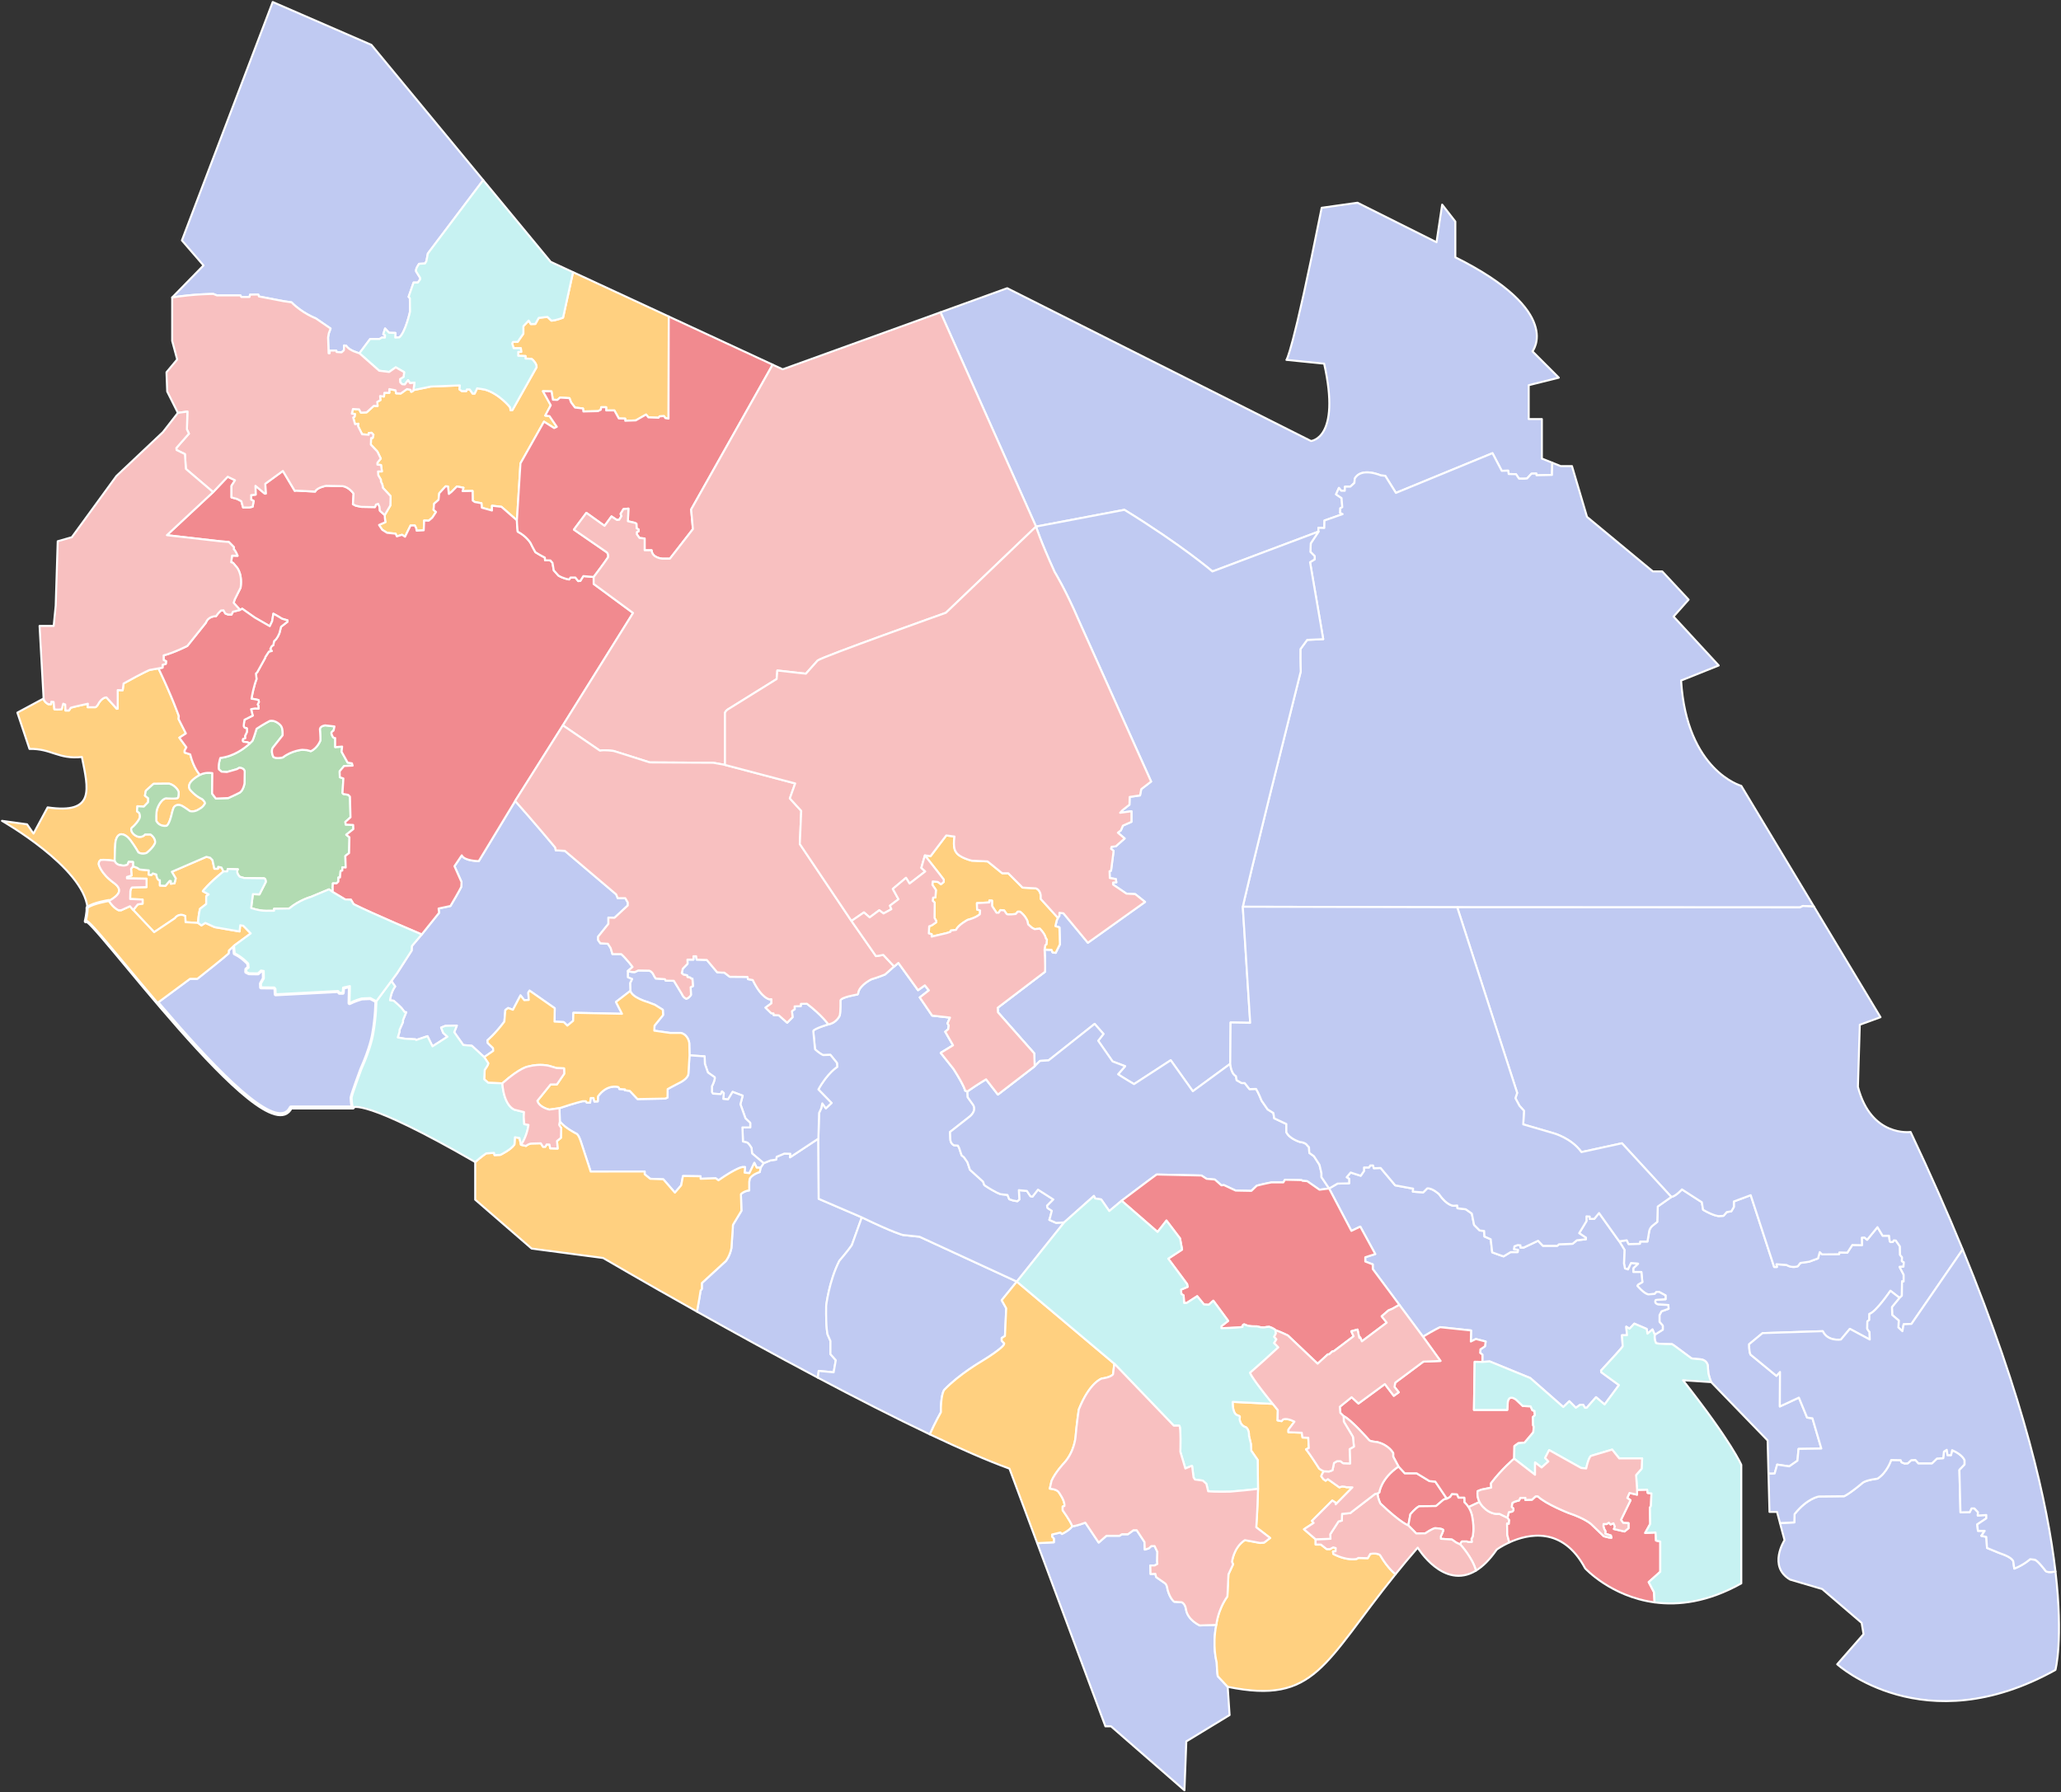 <?xml version="1.0" encoding="UTF-8" standalone="no"?>
<!-- Created with Inkscape (http://www.inkscape.org/) -->

<svg
   xmlns:dc="http://purl.org/dc/elements/1.1/"
   xmlns:cc="http://creativecommons.org/ns#"
   xmlns:rdf="http://www.w3.org/1999/02/22-rdf-syntax-ns#"
   xmlns:svg="http://www.w3.org/2000/svg"
   xmlns="http://www.w3.org/2000/svg"
   xmlns:sodipodi="http://sodipodi.sourceforge.net/DTD/sodipodi-0.dtd"
   xmlns:inkscape="http://www.inkscape.org/namespaces/inkscape"
   width="145.758mm"
   height="126.772mm"
   viewBox="0 0 516.464 449.192"
   id="svg3893"
   version="1.1"
   inkscape:version="0.92.3 (2405546, 2018-03-11)"
   sodipodi:docname="GE14Johor.svg">
  <rect x="0" y="0" width="516.464" height="449.192" fill="#333333" stroke="none"/>
  <defs
     id="defs3895" />
  <sodipodi:namedview
     id="base"
     pagecolor="#ffffff"
     bordercolor="#666666"
     borderopacity="1.0"
     inkscape:pageopacity="0.0"
     inkscape:pageshadow="2"
     inkscape:zoom="1.8324128"
     inkscape:cx="275.44729"
     inkscape:cy="239.56936"
     inkscape:document-units="px"
     inkscape:current-layer="layer3"
     showgrid="false"
     inkscape:window-width="1920"
     inkscape:window-height="1051"
     inkscape:window-x="-9"
     inkscape:window-y="-9"
     inkscape:window-maximized="1"
     showguides="true"
     inkscape:guide-bbox="true"
     fit-margin-top="0"
     fit-margin-left="0"
     fit-margin-right="0"
     fit-margin-bottom="0"
     inkscape:snap-global="false" />
  <g
     inkscape:groupmode="layer"
     id="layer3"
     inkscape:label="Johor"
     style="display:inline"
     transform="translate(4.2774414e-8,3.2803688e-6)">
    <path
       transform="translate(-60.556,-600.479)"
       inkscape:connector-curvature="0"
       id="path5455"
       d="m 119.197,837.496 -1.295,1.205 -0.045,0.715 c 0,0 -0.893,0.892 -7.857,6.383 h -1.83 c 0,0 -0.358,0.269 -8.129,6.018 13.365,15.714 29.866,33.523 33.395,26.229 h 15.557 c -0.332,-1.04 -0.332,-2.469 -0.332,-2.469 0.147,-0.938 2.42,-7.062 2.42,-7.062 2.462,-5.493 2.969,-8.775 2.969,-8.775 0.821,-4.419 0.82,-8.334 0.82,-8.334 l -1.516,-0.789 -2.178,0.096 c 0,0 -1.863,0.537 -3.031,1.168 l 0.096,-4.262 -1.705,0.379 -0.094,1.295 h -0.822 l -0.314,-0.443 -15.658,0.82 -0.062,-1.357 -0.285,-0.346 -3.314,-0.033 -0.031,-0.945 0.727,-1.295 -0.031,-1.863 -0.695,-0.125 -0.758,0.725 -2.24,-0.031 -0.695,-0.346 0.031,-0.633 0.568,-0.41 -0.094,-1.041 c 0,0 -1.516,-1.673 -3.391,-2.551 l -0.178,-1.92 z"
       style="fill:#c0caf2;fill-opacity:1;stroke:#ffffff;stroke-width:0.5;stroke-linecap:round;stroke-linejoin:round;stroke-miterlimit:4;stroke-dasharray:none;stroke-opacity:1" />
    <path
       transform="translate(-60.556,-600.479)"
       style="fill:#c0caf2;fill-opacity:1;stroke:#ffffff;stroke-width:0.5;stroke-linecap:round;stroke-linejoin:round;stroke-miterlimit:4;stroke-dasharray:none;stroke-opacity:1"
       d="m 150.625,689.014 2.679,-3.571 h 2.366 l 0.58,-0.357 h 0.759 l 0.045,-0.58 -0.446,-0.268 0.446,-1.429 0.982,1.071 1.607,0.045 -0.045,1.161 1.027,-0.045 c 1.563,-1.339 2.679,-6.473 2.679,-6.473 0,-1.473 -0.045,-3.348 -0.045,-3.348 l -0.312,-0.357 1.25,-3.571 h 1.071 l 0.58,-0.804 v -0.357 l -0.982,-1.562 c -0.313,-0.625 0.714,-1.964 0.714,-1.964 l 1.473,-0.089 0.357,-0.58 0.357,-1.92 13.869,-18.388 -28.005,-33.9 -24.731,-10.747 -22.758,59.75 5.418,6.268 -7.856,8.034 c 5.536,-0.883 10.313,-0.883 10.313,-0.883 l 0.893,0.357 h 5.893 l 0.223,0.402 h 2.054 l 0.134,-0.58 2.054,-0.045 0.179,0.491 6.027,1.161 2.143,0.312 c 2.634,2.723 6.071,4.018 6.071,4.018 l 3.705,2.545 -0.446,1.205 -0.179,1.027 0.134,3.973 h 0.268 v -0.67 h 1.652 l 0.089,0.357 1.25,0.089 0.58,-0.536 0.045,-1.205 0.536,0.089 c 0.67,1.205 3.304,1.875 3.304,1.875 z"
       id="path4900"
       inkscape:connector-curvature="0"
       sodipodi:nodetypes="cccccccccccccccccccccccccccccc" />
    <path
       transform="translate(-60.556,-600.479)"
       style="fill:#c0caf2;fill-opacity:1;stroke:#ffffff;stroke-width:0.5;stroke-linecap:round;stroke-linejoin:round;stroke-miterlimit:4;stroke-dasharray:none;stroke-opacity:1"
       d="m 449.528,716.444 -2.597,-1.039 v -9.9 h -3.3 v -8.486 l 7.543,-1.886 -6.6,-6.6 c 0,0 8.014,-9.9 -19.328,-23.571 v -8.957 l -3.3,-4.243 -1.414,9.428 -19.8,-9.9 -8.976,1.264 c -7.42,37.174 -8.839,38.119 -8.839,38.119 l 9.455,0.946 c 4.255,18.91 -3.309,19.383 -3.309,19.383 l -76.113,-38.293 -16.716,6.04 23.945,53.701 22.143,-4.196 c 14.375,8.839 22.054,15.446 22.054,15.446 l 26.607,-10 c -0.089,-0.268 -0.045,-0.938 -0.045,-0.938 l 1.473,0.045 0.045,-1.875 4.554,-1.607 -0.625,-0.312 0.045,-1.161 0.491,-0.268 -0.179,-2.277 -1.384,-0.938 0.714,-1.607 0.58,0.714 h 0.893 l 0.045,-1.027 h 1.339 l 1.027,-0.938 0.089,-1.071 c 1.607,-2.991 6.563,-0.804 6.563,-0.804 l 1.071,0.089 2.679,4.286 24.196,-9.955 2.321,4.42 1.607,-0.045 0.134,0.848 1.83,0.045 0.759,1.116 c 1.607,0.045 2.009,-0.045 2.009,-0.045 l 1.116,-1.205 1.205,-0.045 0.045,0.446 3.884,-0.089 z"
       id="path4988"
       inkscape:connector-curvature="0"
       sodipodi:nodetypes="cccccccccccccccccccccc" />
    <path
       transform="translate(-60.556,-600.479)"
       inkscape:connector-curvature="0"
       id="path4992"
       d="m 434.553,714.059 -24.195,9.955 -2.68,-4.285 -1.07,-0.09 c 0,0 -4.955,-2.186 -6.562,0.805 l -0.09,1.07 -1.027,0.938 h -1.338 l -0.045,1.027 h -0.893 l -0.58,-0.715 -0.715,1.607 1.383,0.938 0.18,2.277 -0.492,0.268 -0.043,1.16 0.625,0.312 -4.555,1.607 -0.045,1.875 -1.473,-0.045 c 0,0 -0.044,0.67 0.045,0.938 l -1.965,2.947 -0.09,2.143 1.072,1.07 v 0.805 l -1.16,0.715 3.303,19.285 -4.018,0.178 -1.697,2.322 c -0.045,3.702 0.082,5.596 0.082,5.596 -13.132,52.275 -14.521,58.969 -14.521,58.969 l 53.729,0.125 85.891,0.043 0.715,-0.357 2.775,0.137 -1.854,-3.082 -16.344,-27.164 c 0,0 -13.67,-3.77 -15.084,-26.398 l 9.428,-3.771 -11.314,-12.258 3.771,-4.242 -6.6,-7.072 h -2.357 l -16.5,-13.67 -3.771,-12.729 h -2.828 l -2.117,-0.848 -0.062,3.062 -3.885,0.088 -0.045,-0.445 -1.205,0.045 -1.115,1.205 c 0,0 -0.403,0.09 -2.01,0.045 l -0.758,-1.117 -1.832,-0.045 -0.133,-0.848 -1.607,0.045 -2.322,-4.42 z"
       style="fill:#c0caf2;fill-opacity:1;stroke:#ffffff;stroke-width:0.5;stroke-linecap:round;stroke-linejoin:round;stroke-miterlimit:4;stroke-dasharray:none;stroke-opacity:1" />
    <path
       transform="translate(-60.556,-600.479)"
       inkscape:connector-curvature="0"
       id="path6628"
       d="m 482.031,898.566 c 0,0 -1.514,1.705 -2.65,1.895 l -3.41,2.398 -0.125,3.852 -1.326,1.072 c 0,0 -0.695,0.632 -0.758,1.643 l -0.379,2.209 h -1.83 l -0.065,0.568 -2.84,0.065 -0.443,-0.947 -1.893,0.252 1.324,2.146 -0.125,3.41 0.252,1.262 0.758,0.252 0.758,-1.578 1.768,0.127 -1.199,1.137 v 0.947 h 2.02 l 0.252,2.525 -1.072,0.631 -0.189,0.314 c 0,0 1.578,1.896 2.715,2.148 l 1.641,-0.127 0.443,-0.506 h 0.631 l 1.641,0.885 v 0.947 l -2.02,0.125 -0.441,0.064 c 0,0 -0.569,0.821 0.631,1.137 l 2.525,0.125 0.062,0.947 -1.768,0.631 -0.504,0.947 v 1.705 l 0.82,0.947 v 1.01 l -2.021,1.262 c -0.169,1.251 0.322,2.1 0.322,2.1 0.312,0.268 4.018,0.268 4.018,0.268 l 0.67,0.447 4.152,3.08 c 0.223,0.134 2.322,0.268 2.322,0.268 1.562,0.179 1.785,1.43 1.785,1.43 l 0.178,2.119 c 0,0 0.358,1.452 0.699,2.168 l 14.143,14.613 0.217,8.285 c 0.656,0.091 1.549,0.002 1.549,0.002 l 0.625,-2.232 3.035,0.447 2.055,-1.43 0.268,-2.945 5.715,-0.09 -2.232,-7.59 -1.34,-0.178 -2.053,-5 -4.773,2.217 0.041,-8.646 -0.893,0.982 -6.518,-5.357 c -0.402,-1.072 -0.312,-2.59 -0.312,-2.59 l 3.348,-2.768 15.09,-0.49 c 1.25,2.658 4.553,2.098 4.553,2.098 l 2.232,-2.678 5,2.678 -0.068,-1.922 c -0.318,-0.263 -0.572,-0.799 -0.572,-0.799 l 0.033,-1.832 0.473,-0.348 0.031,-1.514 c 1.705,-0.537 5.271,-5.809 5.271,-5.809 l 2.273,1.768 c 0,0 0.393,-0.282 0.594,-0.527 l 0.045,-3.615 0.402,0.045 v -1.697 l -1.027,-1.965 0.982,-0.043 0.09,-1.117 -0.492,-0.268 0.045,-0.982 -0.49,-0.58 -0.045,-2.143 -1.027,-1.473 -0.49,-0.045 -0.27,0.4 -0.49,0.045 -0.268,-0.178 c 0,0 -0.135,-1.207 -0.18,-1.43 h -1.605 l -1.295,-2.143 -2.59,3.17 -0.67,-0.58 -0.67,0.045 0.045,1.875 -2.41,-0.045 -1.25,1.92 -2.01,-0.045 -0.045,0.422 c 0,0 -0.252,0.062 -4.293,0.062 l -0.568,-0.568 -0.441,1.578 -2.209,0.82 -2.211,0.316 -0.631,0.82 c 0,0 -1.39,0.569 -2.842,-0.314 l -2.525,-0.189 0.127,0.693 h -0.695 l -5.871,-17.992 -4.23,1.578 v 1.389 l -0.631,1.072 -1.137,0.189 -0.82,0.947 -1.199,0.062 c 0,0 -1.199,2.4e-4 -3.914,-1.578 l -0.316,-1.893 -4.988,-3.221 z"
       style="fill:#c0caf2;fill-opacity:1;stroke:#ffffff;stroke-width:0.5;stroke-linecap:round;stroke-linejoin:round;stroke-miterlimit:4;stroke-dasharray:none;stroke-opacity:1" />
    <path
       transform="translate(-60.556,-600.479)"
       style="fill:#c0caf2;fill-opacity:1;stroke:#ffffff;stroke-width:0.5;stroke-linecap:round;stroke-linejoin:round;stroke-miterlimit:4;stroke-dasharray:none;stroke-opacity:1"
       d="m 536.549,925.746 -1.894,2.304 0.063,1.989 1.641,1.389 -0.095,1.736 1.01,0.947 0.316,-1.736 1.957,-0.095 12.837,-18.653 c -3.756,-9.138 -8.081,-18.946 -13.056,-29.454 0,0 -9.9,1.414 -13.2,-11.314 l 0.471,-15.557 5.186,-1.886 -16.689,-27.74 -2.776,-0.136 -0.714,0.357 -85.891,-0.042 15.026,46.53 -0.442,1.326 1.01,1.894 1.136,1.263 -0.189,3.409 7.576,2.21 c 0,0 4.483,1.2 7.008,4.735 l 10.165,-2.21 12.374,13.448 c 1.136,-0.189 2.652,-1.894 2.652,-1.894 l 4.988,3.22 0.316,1.894 c 2.715,1.578 3.914,1.578 3.914,1.578 l 1.2,-0.063 0.821,-0.947 1.136,-0.189 0.631,-1.073 v -1.389 l 4.23,-1.578 5.872,17.993 h 0.694 l -0.126,-0.694 2.525,0.189 c 1.452,0.884 2.841,0.316 2.841,0.316 l 0.631,-0.821 2.21,-0.316 2.21,-0.821 0.442,-1.578 0.568,0.568 c 4.041,0 4.293,-0.063 4.293,-0.063 l 0.045,-0.421 2.009,0.045 1.25,-1.92 2.411,0.045 -0.045,-1.875 0.67,-0.045 0.67,0.58 2.589,-3.17 1.295,2.143 h 1.607 c 0.045,0.223 0.179,1.429 0.179,1.429 l 0.268,0.179 0.491,-0.045 0.268,-0.402 0.491,0.045 1.027,1.473 0.045,2.143 0.491,0.58 -0.045,0.982 0.491,0.268 -0.089,1.116 -0.982,0.045 1.027,1.964 v 1.696 l -0.402,-0.045 -0.045,3.616 c -0.201,0.246 -0.594,0.527 -0.594,0.527 z"
       id="path6624"
       inkscape:connector-curvature="0"
       sodipodi:nodetypes="ccccccccccccccccccccccccccccccccccccccccccccccccccccccccccccccccccccccccc" />
    <path
       transform="translate(-60.556,-600.479)"
       sodipodi:nodetypes="cccccccccccccccccccccccccccccccccccccc"
       inkscape:connector-curvature="0"
       id="path5952"
       d="m 265.625,885.844 -7.098,4.688 0.088,-0.893 -1.518,-0.045 -1.92,0.805 -0.133,0.713 -1.385,0.18 -1.74,0.715 -0.775,1.141 c -0.122,0.684 -0.186,1.064 -0.186,1.064 -2.147,0.694 -2.525,1.703 -2.525,1.703 l -0.125,0.758 v 2.146 c -1.452,0.189 -2.084,0.947 -2.084,0.947 l 0.127,4.168 -2.021,3.346 c -0.179,0.172 -0.133,0.842 -0.133,0.842 l -0.357,5.178 c -0.402,2.009 -1.385,3.215 -1.385,3.215 l -6.027,5.535 v 1.475 l -0.312,0.4 -0.312,1.965 -0.592,3.314 c 8.895,4.991 19.49,10.833 30.285,16.551 l 0.219,-1.695 3.75,0.357 0.535,-3.035 -1.34,-1.52 v -0.803 -2.5 l -0.713,-1.607 c 0,0 -0.447,-1.34 -0.357,-7.232 0,0 0.713,-6.161 3.303,-11.25 0,0 2.232,-2.588 3.125,-3.928 l 2.5,-6.965 -10.803,-4.643 z"
       style="fill:#c0caf2;fill-opacity:1;stroke:#ffffff;stroke-width:0.5;stroke-linecap:round;stroke-linejoin:round;stroke-miterlimit:4;stroke-dasharray:none;stroke-opacity:1" />
    <path
       transform="translate(-60.556,-600.479)"
       style="fill:#c0caf2;fill-opacity:1;stroke:#ffffff;stroke-width:0.5;stroke-linecap:round;stroke-linejoin:round;stroke-miterlimit:4;stroke-dasharray:none;stroke-opacity:1"
       d="m 315.357,921.674 -24.37,-11.238 -4.167,-0.442 c 0,0 -2.21,-0.505 -10.302,-4.417 l -2.5,6.964 c -0.893,1.339 -3.125,3.929 -3.125,3.929 -2.589,5.089 -3.304,11.25 -3.304,11.25 -0.089,5.893 0.357,7.232 0.357,7.232 l 0.714,1.607 v 2.5 0.804 l 1.339,1.518 -0.536,3.036 -3.75,-0.357 -0.218,1.696 c 9.546,5.056 19.247,10.016 28.067,14.204 1.258,-2.864 2.776,-5.542 2.776,-5.542 v -1.25 c 0.14,-3.587 0.835,-4.344 0.835,-4.344 3.725,-3.914 9.407,-7.197 9.407,-7.197 5.24,-3.22 5.556,-4.167 5.556,-4.167 l 0.063,-0.316 -0.631,-0.631 v -0.694 l 0.821,-0.505 0.316,-6.945 -1.136,-2.02 z"
       id="path6446"
       inkscape:connector-curvature="0"
       sodipodi:nodetypes="cccccccccccccccc" />
    <path
       transform="translate(-60.556,-600.479)"
       sodipodi:nodetypes="ccccccccccccccccccccccccccccccccccccccc"
       inkscape:connector-curvature="0"
       id="path6147"
       d="m 327.226,906.837 -11.869,14.837 -24.37,-11.238 -4.167,-0.442 c 0,0 -2.21,-0.505 -10.302,-4.417 l -10.804,-4.643 -0.089,-15.089 0.179,-6.429 0.536,-1.161 0.268,-1.25 0.893,1.25 1.429,-1.339 -3.304,-3.393 c 2.318,-4.188 4.717,-5.64 4.717,-5.64 l -0.063,-1.01 -1.641,-2.02 -1.831,0.063 c -1.136,-0.568 -2.02,-1.452 -2.02,-1.452 l -0.442,-4.609 c 0.316,-0.631 3.788,-1.641 3.788,-1.641 2.083,-0.379 2.841,-2.21 2.841,-2.21 0.253,-0.884 0.189,-3.788 0.189,-3.788 0.189,-0.821 4.041,-1.452 4.041,-1.452 0.442,0.063 0.442,-0.631 0.442,-0.631 0.505,-1.894 3.283,-3.22 3.283,-3.22 1.705,-0.505 3.409,-1.2 3.409,-1.2 l 2.273,-2.02 1.073,-0.884 4.924,6.819 1.705,-1.2 1.01,1.263 -2.273,1.768 3.094,4.546 4.483,0.505 -0.631,1.452 0.316,0.505 -0.126,0.947 -0.758,0.631 1.957,3.409 -3.094,1.894 3.22,4.041 c 2.778,4.356 2.904,5.43 2.904,5.43 l 0.568,0.189 0.063,1.452 1.389,1.957 c 0.884,1.515 -0.821,2.841 -0.821,2.841 l -4.988,3.914 0.063,1.705 c 3e-5,1.263 0.947,1.641 0.947,1.641 l 0.947,0.063 0.316,0.568 0.631,1.894 0.568,0.442 0.884,1.263 0.631,1.894 3.283,2.967 0.316,0.884 c 2.904,1.957 4.104,2.273 4.104,2.273 l 1.705,0.189 0.442,1.073 0.947,0.316 1.073,0.189 0.505,-0.442 -0.126,-2.336 2.02,0.189 0.884,1.326 0.505,0.126 1.389,-1.768 3.851,2.462 -1.578,1.578 0.126,0.568 1.073,0.694 -0.442,1.705 -0.189,0.568 1.705,0.758 z"
       style="fill:#c0caf2;fill-opacity:1;stroke:#ffffff;stroke-width:0.5;stroke-linecap:round;stroke-linejoin:round;stroke-miterlimit:4;stroke-dasharray:none;stroke-opacity:1" />
    <path
       transform="translate(-60.556,-600.479)"
       inkscape:connector-curvature="0"
       id="path6537"
       d="m 332.529,982.094 c 0,0 -2.526,0.946 -3.283,0.883 0,0 -0.441,0.884 -2.588,1.957 l -0.379,-0.377 -2.084,0.504 v 0.568 l 0.443,0.441 v 0.947 l -4.168,0.213 17.09,45.912 h 1.414 l 18.387,16.027 0.471,-12.256 10.844,-6.6 -0.473,-7.072 -2.488,-2.666 c 0,0 -0.178,-0.893 -0.268,-3.482 0,0 -1.161,-4.107 -0.09,-9.375 l -4.164,0.133 c 0,0 -2.968,-1.326 -3.41,-3.914 0,0 -0.125,-1.451 -1.072,-1.893 l -1.895,-0.127 c 0,0 -1.074,-0.694 -1.705,-3.156 0,0 -0.063,-1.199 -0.758,-1.578 l -2.084,-1.453 -0.189,-0.82 -1.199,0.062 -0.062,-2.146 h 1.072 l 0.695,-0.379 -0.062,-0.758 0.062,-2.271 -0.695,-1.453 h -0.82 l -0.631,0.568 -1.01,0.316 -0.065,-1.895 -1.957,-2.967 h -0.82 l -1.389,1.01 h -1.516 l -0.568,0.379 h -3.283 l -1.957,1.705 -3.346,-4.988 z"
       style="fill:#c0caf2;fill-opacity:1;stroke:#ffffff;stroke-width:0.5;stroke-linecap:round;stroke-linejoin:round;stroke-miterlimit:4;stroke-dasharray:none;stroke-opacity:1" />
    <path
       transform="translate(-60.556,-600.479)"
       inkscape:connector-curvature="0"
       id="path6821"
       d="m 548.393,963.836 -0.715,0.445 -0.178,1.652 -1.562,0.09 -1.25,1.205 h -3.393 l -0.76,-0.848 -1.025,0.043 -0.895,0.805 -0.803,0.045 -0.76,-0.312 -0.223,-0.537 -2.365,-0.043 c 0,0 -0.982,3.125 -3.438,4.688 0,0 -2.545,0.267 -3.664,0.986 0,0 -2.904,2.526 -4.672,3.41 l -6.314,0.062 c 0,0 -2.903,0.379 -6.123,4.42 l -0.065,2.084 -3.586,0.16 1.141,4.281 c 0,0 -4.243,6.598 1.414,9.898 l 8.016,2.357 9.898,8.486 0.473,2.828 -6.602,7.543 c 0,0 21.686,19.799 54.686,1.414 0,0 2,-7.525 0.006,-24.674 0,0 -1.884,0.448 -2.465,-0.133 0,0 -1.919,-2.589 -2.723,-2.812 l -1.162,-0.135 c 0,0 -1.562,1.428 -3.973,2.365 l -0.223,-1.65 c 0,0 0.133,-1.027 -3.215,-2.143 0,0 -0.982,-0.358 -3.393,-1.385 l -0.18,-2.768 -1.25,-0.268 0.85,-1.25 h -1.697 l -0.178,-1.607 2.275,-1.518 v -0.85 l -2.143,0.135 0.045,-0.848 -0.893,-0.938 h -0.715 l -0.445,0.938 -2.322,0.045 -0.268,-10.625 1.295,-1.34 v -1.072 c 0,0 -0.402,-1.384 -3.125,-2.545 l -0.268,1.25 h -0.893 l -0.18,-1.338 z"
       style="fill:#c0caf2;fill-opacity:1;stroke:#ffffff;stroke-width:0.5;stroke-linecap:round;stroke-linejoin:round;stroke-miterlimit:4;stroke-dasharray:none;stroke-opacity:1" />
    <path
       transform="translate(-60.556,-600.479)"
       sodipodi:nodetypes="cccccccccccccccccccccccccccccccccccccccc"
       inkscape:connector-curvature="0"
       id="path6815"
       d="m 575.635,994.325 c -1.964,-16.893 -7.804,-43.123 -23.25,-80.698 l -12.837,18.653 -1.957,0.095 -0.316,1.736 -1.01,-0.947 0.095,-1.736 -1.641,-1.389 -0.063,-1.989 1.894,-2.304 -2.273,-1.768 c 0,0 -3.567,5.272 -5.272,5.808 l -0.032,1.515 -0.473,0.347 -0.032,1.831 c 0,0 0.253,0.537 0.571,0.8 l 0.069,1.922 -5,-2.679 -2.232,2.679 c 0,0 -3.304,0.56 -4.554,-2.098 l -15.089,0.491 -3.348,2.768 c 0,0 -0.089,1.518 0.313,2.59 l 6.518,5.357 0.893,-0.982 -0.042,8.645 4.774,-2.217 2.054,5 1.339,0.179 2.232,7.589 -5.714,0.089 -0.268,2.946 -2.054,1.429 -3.036,-0.446 -0.625,2.232 h 4.6e-4 c 0,0 -0.893,0.089 -1.549,-0.002 l 0.253,9.629 h 1.886 l 0.744,2.79 3.587,-0.161 0.063,-2.083 c 3.22,-4.041 6.124,-4.419 6.124,-4.419 l 6.313,-0.063 c 1.768,-0.884 4.672,-3.409 4.672,-3.409 1.119,-0.72 3.664,-0.988 3.664,-0.988 2.455,-1.562 3.438,-4.688 3.438,-4.688 l 2.366,0.045 0.223,0.536 0.759,0.312 0.804,-0.045 0.893,-0.804 1.027,-0.045 0.759,0.848 h 3.393 l 1.25,-1.205 1.562,-0.089 0.179,-1.652 0.714,-0.446 0.179,1.339 h 0.893 l 0.268,-1.25 c 2.723,1.161 3.125,2.545 3.125,2.545 v 1.071 l -1.295,1.339 0.268,10.625 2.321,-0.045 0.446,-0.938 h 0.714 l 0.893,0.938 -0.045,0.848 2.143,-0.134 v 0.848 l -2.277,1.518 0.179,1.607 h 1.696 l -0.848,1.25 1.25,0.268 0.179,2.768 c 2.411,1.027 3.393,1.384 3.393,1.384 3.348,1.116 3.214,2.143 3.214,2.143 l 0.223,1.652 c 2.411,-0.938 3.973,-2.366 3.973,-2.366 l 1.161,0.134 c 0.804,0.223 2.723,2.812 2.723,2.812 0.58,0.58 2.465,0.133 2.465,0.133 z"
       style="fill:#c0caf2;fill-opacity:1;stroke:#ffffff;stroke-width:0.5;stroke-linecap:round;stroke-linejoin:round;stroke-miterlimit:4;stroke-dasharray:none;stroke-opacity:1" />
    <path
       transform="translate(-60.556,-600.479)"
       inkscape:connector-curvature="0"
       id="path5744"
       d="m 234.33,840.131 v 0.848 h -1.518 l 0.045,1.027 -1.205,1.25 -0.268,1.115 0.49,0.402 0.848,0.133 0.09,0.447 0.715,0.133 c 0,0 0.267,0.448 0.535,0.27 l 0.135,1.875 -0.582,0.268 0.09,1.92 c 0,0 -0.357,0.713 -1.16,0.98 0,0 -0.76,-0.268 -1.117,-1.205 l -2.008,-3.303 -2.055,-0.045 -0.178,-0.357 -2.322,-0.178 -0.4,-0.625 c 0,0 -0.357,-1.072 -1.205,-1.34 l -2.77,-0.045 -0.848,0.402 c 0,0 -1.071,0.044 -1.766,-0.275 v 1.578 l 1.074,0.443 -0.506,1.01 0.062,1.957 c 0.509,1.76 4.439,2.832 4.439,2.832 0.424,0.199 1.686,0.641 1.686,0.641 l 2.02,1.262 0.065,1.326 -2.146,2.652 -0.064,1.262 3.979,0.568 h 2.715 c 1.894,0.505 2.082,2.59 2.082,2.59 l 0.064,3.029 3.787,0.254 0.065,1.893 0.756,2.146 1.705,1.199 c 0.126,0.505 -0.504,1.895 -0.504,1.895 l -0.189,0.316 v 1.516 l 0.252,0.379 1.957,0.125 0.316,-0.693 0.441,0.441 -0.127,1.451 1.199,0.127 1.137,-1.895 2.525,0.947 -0.568,2.146 1.264,3.535 1.199,1.137 v 1.137 h -1.957 l 0.127,3.535 1.01,0.254 c 0.519,0.226 1.145,1.387 1.145,1.387 l 0.133,1.338 2.902,2.457 1.74,-0.715 1.385,-0.18 0.133,-0.713 1.92,-0.805 1.518,0.045 -0.088,0.893 7.098,-4.688 0.178,-6.428 0.537,-1.16 0.268,-1.25 0.893,1.25 1.428,-1.34 -3.303,-3.393 c 2.318,-4.188 4.717,-5.641 4.717,-5.641 l -0.062,-1.01 -1.643,-2.02 -1.83,0.062 c -1.136,-0.568 -2.02,-1.453 -2.02,-1.453 l -0.443,-4.607 c 0.316,-0.631 3.789,-1.643 3.789,-1.643 0,0 -1.571,-2.261 -5.367,-5.176 l -1.516,0.031 -0.031,0.568 -1.547,0.062 0.031,0.695 -0.693,0.504 0.158,1.516 -1.357,1.389 -2.084,-1.861 -1.326,-0.065 v -0.41 l -0.568,-0.031 -1.451,-1.42 1.482,-1.074 v -1.041 l -0.473,0.031 c 0,0 -1.958,-0.19 -4.199,-4.83 l -1.199,-0.221 -0.127,-0.568 -4.449,-0.031 -1.357,-1.043 c 0,0 -0.632,0.033 -1.791,-0.09 l -2.59,-3.08 -2.543,-0.09 -0.135,-0.848 h -0.67 z"
       style="fill:#c0caf2;fill-opacity:1;stroke:#ffffff;stroke-width:0.5;stroke-linecap:round;stroke-linejoin:round;stroke-miterlimit:4;stroke-dasharray:none;stroke-opacity:1" />
    <path
       transform="translate(-60.556,-600.479)"
       sodipodi:nodetypes="ccccccccccccccccccccccccccccccccccccccccccccccccccccccccccccccccccccccccccccccccccccc"
       inkscape:connector-curvature="0"
       id="path4292"
       d="m 158.622,846.34 0.954,1.357 c -1.094,1.473 -1.295,3.482 -1.295,3.482 l 0.915,0.112 c 0.759,0.625 1.942,1.786 1.942,1.786 l 0.804,1.049 0.402,0.045 -0.804,1.964 v 0.491 l -0.871,1.964 -0.022,0.536 -0.424,1.362 1.741,0.312 2.679,0.156 0.201,0.179 2.835,-0.96 1.25,2.545 3.75,-2.411 -1.071,-0.96 -0.513,-1.339 1.071,-0.424 2.871,-0.07 -0.659,1.655 2.273,3.22 2.147,0.189 3.094,2.841 2.274,-1.579 -0.064,-0.693 -1.324,-1.264 -0.064,-0.693 c 0,0 1.831,-1.452 4.23,-4.672 l 0.252,-2.904 0.695,-0.506 1.199,0.441 1.895,-3.598 0.947,1.199 1.135,-0.062 -0.125,-1.832 0.314,-0.504 6.314,4.418 -0.062,3.348 2.336,0.125 0.883,0.885 1.453,-1.199 0.062,-2.021 12.186,0.254 -1.516,-2.969 3.598,-2.777 -0.062,-1.957 0.506,-1.01 -1.074,-0.443 v -1.578 l 1.199,-1.01 c 0,0 -1.451,-1.956 -2.84,-3.219 h -2.211 l -0.441,-1.516 -0.693,-1.074 -1.895,-0.125 -0.568,-0.822 v -0.82 l 2.588,-3.219 v -1.578 l 1.516,0.062 3.346,-3.094 v -0.758 l -0.631,-1.074 h -1.895 l -0.379,-0.945 -12.879,-10.924 -2.273,-0.125 -0.125,-0.695 c 0,0 -5.683,-6.818 -10.039,-11.68 h -2e-4 l -9.121,15.078 c 0,0 -3.571,-7.2e-4 -4.264,-1.441 l -1.83,2.715 1.768,3.979 -0.064,1.199 c 0,0 -0.631,1.326 -2.715,4.799 l -2.967,0.631 0.127,1.072 -4.357,5.43 -2.461,2.904 -0.064,1.137 c 0,0 -1.263,1.958 -3.693,5.746 z"
       style="fill:#c0caf2;fill-opacity:1;stroke:#ffffff;stroke-width:0.5;stroke-linecap:round;stroke-linejoin:round;stroke-miterlimit:4;stroke-dasharray:none;stroke-opacity:1" />
    <path
       transform="translate(-60.556,-600.479)"
       inkscape:connector-curvature="0"
       id="path5833"
       d="m 233.346,864.979 -0.285,4.578 c 0,0 0.063,0.978 -1.768,2.051 0,0 -3.061,1.579 -3.439,1.832 l -0.033,2.115 -0.568,0.252 -6.943,0.127 -1.926,-2.053 -1.264,-0.158 0.065,-0.221 -1.453,-0.094 c 0,0 7.8e-4,-0.442 -0.328,-0.51 0,0 -2.721,-0.807 -5,2.365 l -0.045,1.25 -0.848,0.045 -0.225,-0.893 h -0.713 l -0.135,1.16 h -0.848 l -0.225,-0.357 h -0.803 c 0,0 -1.696,0.358 -5.803,1.742 l 0.086,3.348 c 1.374,1.698 4.09,3.023 4.09,3.023 0.601,0.146 1.18,2.021 1.18,2.021 l 2.457,7.5 13.535,-0.019 v 0.695 l 1.389,1.135 3.283,0.127 2.904,3.346 1.578,-1.83 0.441,-2.336 4.42,0.062 v 0.631 l 3.789,-0.125 0.693,0.504 c 4.484,-3.128 5.957,-3.307 5.957,-3.307 h 0.715 l -0.135,1.385 1.205,0.135 1.25,-2.59 0.58,1.205 0.967,0.025 0.775,-1.141 -2.902,-2.457 -0.133,-1.338 c 0,0 -0.626,-1.16 -1.145,-1.387 l -1.01,-0.254 -0.127,-3.535 h 1.957 v -1.137 l -1.199,-1.137 -1.264,-3.535 0.568,-2.146 -2.525,-0.947 -1.137,1.895 -1.199,-0.127 0.127,-1.451 -0.441,-0.441 -0.316,0.693 -1.957,-0.125 -0.252,-0.379 v -1.516 l 0.189,-0.316 c 0,0 0.63,-1.389 0.504,-1.895 l -1.705,-1.199 -0.756,-2.146 -0.065,-1.893 -3.787,-0.254 z"
       style="fill:#c0caf2;fill-opacity:1;stroke:#ffffff;stroke-width:0.5;stroke-linecap:round;stroke-linejoin:round;stroke-miterlimit:4;stroke-dasharray:none;stroke-opacity:1" />
    <path
       transform="translate(-60.556,-600.479)"
       sodipodi:nodetypes="cccccccccccccccccccccccccccccccccccccccccc"
       inkscape:connector-curvature="0"
       id="path5542"
       d="m 320.179,732.451 22.143,-4.196 c 14.375,8.839 22.054,15.446 22.054,15.446 l 26.607,-10 -1.964,2.946 -0.089,2.143 1.071,1.071 v 0.804 l -1.161,0.714 3.304,19.286 -4.018,0.179 -1.696,2.321 c -0.045,3.702 0.081,5.596 0.081,5.596 -13.132,52.275 -14.521,58.968 -14.521,58.968 l 1.851,29.097 -4.911,-0.089 -0.089,10.357 -9.375,6.875 -5.536,-7.768 -9.196,5.982 c 0,0 -3.304,-1.964 -3.995,-2.47 l 1.768,-2.02 -3.157,-1.2 -3.599,-5.177 1.326,-1.705 -2.21,-2.525 -11.554,9.155 -2.147,0.126 -1.326,1.326 -0.126,-3.22 -9.091,-10.291 -0.063,-1.136 11.869,-9.028 c 0,0 0.126,-1.705 -0.126,-5.556 l 1.768,0.063 0.253,0.631 0.758,0.126 1.073,-2.147 -0.126,-4.23 -1.01,-0.316 0.316,-1.389 0.316,-0.694 0.379,-0.505 v -0.758 l 1.01,0.126 6.124,7.387 14.332,-10.228 -2.462,-1.957 -2.21,-0.126 -3.346,-2.273 v -0.505 l 0.821,-0.063 -0.126,-0.821 -1.515,-0.253 -0.063,-1.705 0.379,-0.126 0.505,-3.914 0.126,-1.073 -0.631,-0.505 0.126,-0.505 1.073,-0.126 2.21,-1.957 -1.705,-1.452 0.758,-0.568 0.505,-1.2 2.147,-0.947 v -2.652 l -2.841,0.379 0.568,-0.631 1.768,-1.389 0.063,-1.957 2.589,-0.379 0.316,-1.578 2.462,-1.894 -18.056,-40.217 c -3.409,-7.955 -6.124,-12.311 -6.124,-12.311 -3.725,-8.207 -4.649,-11.372 -4.649,-11.372 z"
       style="fill:#c0caf2;fill-opacity:1;stroke:#ffffff;stroke-width:0.5;stroke-linecap:round;stroke-linejoin:round;stroke-miterlimit:4;stroke-dasharray:none;stroke-opacity:1" />
    <path
       transform="translate(-60.556,-600.479)"
       sodipodi:nodetypes="cccccccccccccccccccccccccccccccccccccccccccccccccccccccccccccccccccccccccccccccccccccccccccc"
       style="fill:#c0caf2;fill-opacity:1;stroke:#ffffff;stroke-width:0.5;stroke-linecap:round;stroke-linejoin:round;stroke-miterlimit:4;stroke-dasharray:none;stroke-opacity:1"
       d="m 321.166,866.367 2.146,-0.125 11.553,-9.154 2.211,2.525 -1.326,1.703 3.598,5.178 3.156,1.199 -1.768,2.021 c 0.692,0.505 3.996,2.469 3.996,2.469 l 9.195,-5.982 5.537,7.768 9.375,-6.875 c 0.268,2.679 1.428,3.08 1.428,3.08 l 0.18,1.027 1.25,0.715 h 0.758 l 1.205,1.518 1.652,-0.045 c 0.58,0.893 1.385,2.947 1.385,2.947 l 1.518,2.188 1.428,0.893 0.223,1.34 3.037,1.428 v 2.053 c 0.804,1.696 3.438,2.457 3.438,2.457 1.473,0.134 1.785,0.848 1.785,0.848 l 0.447,0.445 0.088,1.43 1.162,0.848 1.383,2.143 0.492,2.1 v 0.98 l 1.918,2.857 -2.41,0.312 -3.08,-2.143 -1.16,-0.09 -0.268,-0.178 -4.152,-0.09 -0.402,0.67 h -2.99 c 0,0 -1.564,0.268 -3.658,0.816 l -1.359,1.303 -3.934,-0.074 -2.947,-1.377 -0.631,0.062 -1.643,-1.453 -2.084,-0.189 -1.262,-0.82 c 0,0 -2.905,-0.062 -11.238,-0.252 0,0 -2.525,1.831 -8.775,6.566 l -3.094,2.588 -2.02,-2.904 -1.516,-0.252 -0.316,-0.633 -7.449,6.631 -2.021,0.125 -1.703,-0.758 0.189,-0.568 0.441,-1.703 -1.074,-0.695 -0.125,-0.568 1.578,-1.578 -3.852,-2.463 -1.389,1.768 -0.506,-0.125 -0.883,-1.326 -2.021,-0.189 0.127,2.336 -0.506,0.441 -1.072,-0.189 -0.947,-0.314 -0.441,-1.074 -1.705,-0.189 c 0,10e-6 -1.199,-0.316 -4.104,-2.273 l -0.316,-0.883 -3.283,-2.967 -0.631,-1.895 -0.883,-1.264 -0.568,-0.441 -0.633,-1.895 -0.314,-0.568 -0.947,-0.062 c 0,0 -0.947,-0.378 -0.947,-1.641 l -0.062,-1.705 4.986,-3.914 c 0,0 1.706,-1.327 0.822,-2.842 l -1.391,-1.957 -0.062,-1.451 c 2.747,-1.926 4.672,-3.031 4.672,-3.031 l 2.967,3.82 9.218,-7.103 z"
       id="path6789"
       inkscape:connector-curvature="0" />
    <path
       transform="translate(-60.556,-600.479)"
       inkscape:connector-curvature="0"
       id="path6359"
       d="m 403.936,892.568 -0.316,0.506 h -1.264 v 0.883 l -0.82,1.199 -2.525,-0.82 -1.01,1.199 0.631,0.379 v 1.137 l -2.904,0.064 c 0,0 -0.758,0.44 -2.111,1.229 l 5.582,10.625 2.23,-1.07 3.75,6.875 -2.5,0.803 v 1.072 l 1.875,0.713 v 1.162 l 12.59,16.963 c 2.702,-1.629 4.281,-2.385 4.281,-2.385 l 7.766,0.82 -0.065,2.777 1.264,-0.631 2.461,0.631 -0.189,1.199 -1.135,0.758 -0.065,0.885 0.568,0.441 v 1.832 l 1.832,-0.127 10.164,4.166 8.27,7.262 1.516,-1.453 1.643,1.643 1.072,-0.758 h 0.758 l 0.441,0.758 h 0.443 l 2.336,-2.652 2.146,1.83 3.598,-4.861 -4.418,-3.219 -0.065,-0.441 c 3.472,-3.725 4.988,-5.494 4.988,-5.494 l 0.441,-0.568 -0.189,-2.777 h 1.264 l -0.189,-2.146 0.82,0.506 1.199,-1.264 3.094,1.326 0.189,1.199 1.262,-1.072 0.568,1.324 2.021,-1.262 v -1.01 l -0.82,-0.947 v -1.705 l 0.504,-0.947 1.768,-0.631 -0.062,-0.947 -2.525,-0.125 c -1.2,-0.316 -0.631,-1.137 -0.631,-1.137 l 0.441,-0.064 2.02,-0.125 v -0.947 l -1.641,-0.885 h -0.631 l -0.443,0.506 -1.641,0.127 c -1.136,-0.253 -2.715,-2.148 -2.715,-2.148 l 0.189,-0.314 1.072,-0.631 -0.252,-2.525 h -2.02 v -0.947 l 1.199,-1.137 -1.768,-0.127 -0.758,1.578 -0.758,-0.252 -0.252,-1.262 0.125,-3.41 -1.324,-2.146 -5.051,-7.07 -1.201,1.451 h -1.135 v -0.568 l -0.822,-0.062 v 1.199 l -1.83,3.031 1.705,1.135 v 0.379 l -2.273,0.254 -1.074,0.883 -3.408,0.127 -0.441,0.379 h -3.6 l -1.199,-1.264 -3.6,1.705 h -0.82 v -0.568 l -0.693,-0.062 -0.822,0.314 -0.125,0.758 1.01,0.127 -0.062,0.568 h -1.768 l -1.77,1.072 c 0,0 -2.082,-0.694 -2.84,-1.01 l -0.379,-3.283 -1.578,-0.693 -0.065,-1.389 -1.135,-0.127 -1.391,-1.389 -0.566,-2.842 -1.516,-1.072 -2.084,-0.254 -0.062,-0.693 -0.885,0.062 c 0,0 -1.642,0.063 -3.662,-2.904 0,10e-6 -1.704,-1.577 -2.967,-1.451 l -1.01,1.01 -2.588,-0.189 0.062,-0.758 -4.482,-0.82 -3.662,-4.357 -1.705,0.065 -0.189,-0.695 h -0.693 z"
       style="fill:#c0caf2;fill-opacity:1;stroke:#ffffff;stroke-width:0.5;stroke-linecap:round;stroke-linejoin:round;stroke-miterlimit:4;stroke-dasharray:none;stroke-opacity:1" />
    <path
       transform="translate(-60.556,-600.479)"
       style="fill:#c0caf2;fill-opacity:1;stroke:#ffffff;stroke-width:0.5;stroke-linecap:round;stroke-linejoin:round;stroke-miterlimit:4;stroke-dasharray:none;stroke-opacity:1"
       d="m 466.312,911.572 1.894,-0.253 0.442,0.947 2.841,-0.063 0.063,-0.568 h 1.831 l 0.379,-2.21 c 0.063,-1.01 0.758,-1.642 0.758,-1.642 l 1.326,-1.073 0.126,-3.851 3.409,-2.399 -12.374,-13.448 -10.165,2.21 c -2.525,-3.536 -7.008,-4.735 -7.008,-4.735 l -7.576,-2.21 0.189,-3.409 -1.136,-1.263 -1.01,-1.894 0.442,-1.326 -15.026,-46.53 -53.727,-0.126 1.851,29.097 -4.911,-0.089 -0.089,10.357 c 0.268,2.679 1.429,3.08 1.429,3.08 l 0.179,1.027 1.25,0.714 h 0.759 l 1.205,1.518 1.652,-0.045 c 0.58,0.893 1.384,2.946 1.384,2.946 l 1.518,2.188 1.429,0.893 0.223,1.339 3.036,1.429 v 2.054 c 0.804,1.696 3.438,2.455 3.438,2.455 1.473,0.134 1.786,0.848 1.786,0.848 l 0.446,0.446 0.089,1.429 1.161,0.848 1.384,2.143 0.491,2.098 v 0.982 l 1.92,2.857 c 1.354,-0.788 2.111,-1.23 2.111,-1.23 l 2.904,-0.063 v -1.136 l -0.631,-0.379 1.01,-1.2 2.525,0.821 0.821,-1.2 v -0.884 h 1.263 l 0.316,-0.505 h 0.694 l 0.189,0.694 1.705,-0.063 3.662,4.356 4.483,0.821 -0.063,0.758 2.589,0.189 1.01,-1.01 c 1.263,-0.126 2.967,1.452 2.967,1.452 2.02,2.967 3.662,2.904 3.662,2.904 l 0.884,-0.063 0.063,0.694 2.083,0.253 1.515,1.073 0.568,2.841 1.389,1.389 1.136,0.126 0.063,1.389 1.578,0.694 0.379,3.283 c 0.758,0.316 2.841,1.01 2.841,1.01 l 1.768,-1.073 h 1.768 l 0.063,-0.568 -1.01,-0.126 0.126,-0.758 0.821,-0.316 0.694,0.063 v 0.568 h 0.821 l 3.599,-1.705 1.2,1.263 h 3.599 l 0.442,-0.379 3.409,-0.126 1.073,-0.884 2.273,-0.253 v -0.379 l -1.705,-1.136 1.831,-3.03 v -1.2 l 0.821,0.063 v 0.568 h 1.136 l 1.2,-1.452 z"
       id="path6355"
       inkscape:connector-curvature="0"
       sodipodi:nodetypes="ccccccccccccccccccccccccccccccccccccccccccccc" />
    <path
       transform="translate(-60.556,-600.479)"
       style="fill:#ffd080;fill-opacity:1;stroke:#fffefe;stroke-width:0.5;stroke-linecap:round;stroke-linejoin:round;stroke-miterlimit:4;stroke-dasharray:none;stroke-opacity:1"
       d="m 110.675,794.679 c 0,0 -1.831,0.979 -2.462,1.989 0,0 -0.631,0.884 0,1.768 0,0 1.263,1.547 2.967,2.304 0,0 0.726,0.568 0.758,1.073 0,0 -0.442,0.947 -1.389,1.389 0,0 -1.073,0.884 -2.399,0.568 0,0 -1.263,-0.947 -2.052,-1.357 0,0 -1.263,-0.631 -1.957,0.379 0,0 -0.221,0.221 -0.663,2.147 0,0 -0.505,2.052 -1.136,2.494 0,0 -1.705,0.41 -2.62,-1.2 0,0 -0.095,-2.178 0.221,-3.03 0,0 0.758,-2.336 2.21,-2.652 0,0 2.936,0.253 3.03,-0.189 0,0 0.316,-1.168 0.032,-1.673 0,0 -0.631,-1.326 -2.21,-1.799 0,0 -1.547,-0.032 -3.977,0.032 l -1.926,1.736 -0.221,1.231 0.821,0.663 -0.032,0.979 -1.073,1.105 -1.61,-0.095 -0.095,1.263 0.505,0.379 c 0,0 0.347,0.505 0.189,1.231 0,0 -0.284,0.915 -1.705,2.273 0,0 -0.6,0.316 -0.41,0.884 0,0 0.095,0.947 1.484,1.547 0,0 1.2,0.442 1.957,-0.505 h 1.357 c 0,0 1.421,0.915 1.136,2.178 0,0 -0.316,0.979 -2.02,2.399 0,0 -1.01,0.568 -2.147,-0.063 0,0 -0.758,-1.389 -1.831,-2.841 0,0 -1.042,-1.61 -2.273,-1.705 0,0 -1.105,-0.316 -1.581,1.579 0,0 -0.179,0.402 -0.268,5.089 0,0 -2.232,-0.402 -3.482,-0.223 0,0 -0.58,0.268 -0.491,1.116 0,0 0.491,2.232 3.75,4.598 2.427,1.774 1.32,3.096 -1.205,4.554 0,0 -3.929,0.625 -5.366,1.713 -1.034,-10.219 -21.436,-21.805 -21.436,-21.805 l 6.283,0.869 1.616,2.322 3.537,-6.568 c 12.004,1.757 10.195,-4.54 8.589,-12.631 -5.973,0.64 -7.582,-2.129 -13.137,-2.021 l -3.032,-9.095 6.568,-3.537 c 0.051,0.864 1.187,1.432 1.187,1.432 h 0.694 l 0.063,-0.631 0.568,0.063 0.189,1.831 c 0.821,0.189 1.831,4e-5 1.831,4e-5 l 0.379,-1.389 0.505,0.189 0.063,1.515 h 0.884 l 0.442,-0.694 c 0.821,-0.253 4.293,-1.01 4.293,-1.01 l -0.063,0.884 h 1.957 C 84.598,777.719 85,777.228 85,777.228 c 1.071,-2.098 2.232,-1.964 2.232,-1.964 l 2.589,2.857 0.223,-0.045 v -4.643 l 1.25,0.045 0.223,-1.696 c 5.045,-2.813 6.518,-3.393 6.518,-3.393 l 2.232,-0.402 c 3.462,7.214 5.104,11.949 5.104,11.949 l -0.063,0.758 1.831,3.599 -1.641,1.073 1.768,2.399 -0.442,0.821 v 0.505 l 1.389,0.442 c 0.947,3.725 2.462,5.145 2.462,5.145 z"
       id="path5101"
       inkscape:connector-curvature="0"
       sodipodi:nodetypes="ccccccccccccccccccccccccccccccccccccccccccccccccccccccccccccccccccccccccccc" />
    <path
       transform="translate(-60.556,-600.479)"
       style="fill:none;stroke:#ffffff;stroke-width:1;stroke-linecap:round;stroke-linejoin:round;stroke-miterlimit:4;stroke-dasharray:none;stroke-opacity:1"
       d="m 154.869,851.405 -1.515,-0.789 -2.178,0.095 c 0,0 -1.862,0.537 -3.03,1.168 l 0.095,-4.262 -1.705,0.379 -0.095,1.294 h -0.821 l -0.316,-0.442 -15.657,0.821 -0.063,-1.357 -0.284,-0.347 -3.315,-0.032 -0.032,-0.947 0.726,-1.294 -0.032,-1.862 -0.694,-0.126 -0.758,0.726 -2.241,-0.032 -0.694,-0.347 0.032,-0.631 0.568,-0.41 -0.095,-1.042 c 0,0 -1.515,-1.673 -3.39,-2.551 l -0.179,-1.92 4.196,-3.08 -1.875,-1.92 -0.759,-0.134 -0.179,1.562 -6.205,-1.071 -2.366,-1.071 -0.982,0.625 -0.848,-0.625 -3.125,-0.179 -0.089,-1.562 -0.58,-0.223 c 0,0 -1.205,-0.357 -2.023,0.816 l -5.177,3.472 -5.24,-5.556 -0.821,-0.947 -2.21,1.01 h -0.631 c 0,0 -1.2,-0.442 -2.425,-2.323 0,0 -3.929,0.625 -5.366,1.713 0.116,1.147 -0.44,3.371 -0.44,3.371 0,-3.712 45.256,59.34 51.385,46.671 h 15.557 c -0.332,-1.04 -0.332,-2.469 -0.332,-2.469 0.147,-0.938 2.42,-7.062 2.42,-7.062 2.462,-5.493 2.967,-8.776 2.967,-8.776 0.821,-4.419 0.821,-8.334 0.821,-8.334 z"
       id="path5441"
       inkscape:connector-curvature="0"
       sodipodi:nodetypes="ccccccccccccccccccccccccccccccccccccccccccccccc" />
    <path
       transform="translate(-60.556,-600.479)"
       inkscape:connector-curvature="0"
       id="path6450"
       d="m 315.357,921.674 -3.789,4.672 1.137,2.02 -0.316,6.945 -0.82,0.506 v 0.693 l 0.633,0.633 -0.064,0.314 c 0,0 -0.315,0.948 -5.555,4.168 0,0 -5.683,3.283 -9.408,7.197 0,0 -0.694,0.757 -0.834,4.344 v 1.25 c 0,0 -1.518,2.679 -2.775,5.543 7.503,3.563 14.368,6.568 19.955,8.6 l 6.951,18.672 4.168,-0.213 v -0.947 l -0.443,-0.441 v -0.568 l 2.084,-0.504 0.379,0.377 c 2.147,-1.073 2.588,-1.957 2.588,-1.957 C 328.804,981.651 326.848,979 326.848,979 v -0.947 l 0.441,-0.127 c 0.211,-1.279 -1.396,-3.42 -1.396,-3.42 -0.434,-0.808 -2.266,-0.936 -2.266,-0.936 l 0.443,-1.957 c 0.947,-2.147 3.094,-4.42 3.094,-4.42 2.589,-2.778 2.902,-6.439 2.902,-6.439 0.253,-3.157 0.822,-7.008 0.822,-7.008 2.715,-6.819 5.744,-7.766 5.744,-7.766 2.399,-0.316 2.842,-1.072 2.842,-1.072 l 0.316,-2.652 z"
       style="fill:#ffd080;fill-opacity:1;stroke:#ffffff;stroke-width:0.5;stroke-linecap:round;stroke-linejoin:round;stroke-miterlimit:4;stroke-dasharray:none;stroke-opacity:1" />
    <path
       transform="translate(-60.556,-600.479)"
       style="fill:#ffd080;fill-opacity:1;stroke:#ffffff;stroke-width:0.5;stroke-linecap:round;stroke-linejoin:round;stroke-miterlimit:4;stroke-dasharray:none;stroke-opacity:1"
       d="m 110.179,831.782 -3.125,-0.179 -0.089,-1.562 -0.58,-0.223 c 0,0 -1.205,-0.357 -2.023,0.816 l -5.177,3.472 -5.24,-5.556 1.145,-1.411 1.205,-0.179 v -1.027 l -3.125,-0.134 0.045,-1.92 c 0,0 0.089,-0.759 0.446,-0.982 l 3.616,-0.089 v -2.098 l -4.911,-0.089 v -0.357 l 1.161,-0.357 -0.134,-1.696 c 0,0 0.446,-0.491 0.491,-0.625 l 1.071,0.402 0.58,0.402 2.321,0.223 -0.045,1.071 0.714,0.089 0.312,-0.402 0.893,0.268 c 0.134,1.25 0.67,1.429 0.67,1.429 h 0.223 v 1.339 l 1.384,0.089 1.071,-1.25 0.312,0.045 -0.045,0.67 0.938,-0.089 0.312,-1.25 -0.982,-1.652 8.661,-3.75 0.938,0.223 0.58,0.58 0.491,2.188 h 0.893 l 0.045,-0.491 0.848,0.179 0.491,0.982 c -3.928,3.17 -5.178,4.955 -5.178,4.955 l 1.473,0.804 -0.625,0.446 v 1.964 l -1.562,1.205 c -0.402,1.607 -0.491,3.527 -0.491,3.527 z"
       id="path5284"
       inkscape:connector-curvature="0"
       sodipodi:nodetypes="ccccccccccccccccccccccccccccccccccccccccccccccccccc" />
    <path
       transform="translate(-60.556,-600.479)"
       sodipodi:nodetypes="ccccccccccccccccccccccccccccccccccccccccccccccccccccccccccccccc"
       inkscape:connector-curvature="0"
       id="path5123"
       d="m 319.84,867.693 -0.127,-3.219 -9.091,-10.291 -0.063,-1.137 11.869,-9.028 c 0,0 0.126,-1.705 -0.126,-5.556 l 1.768,0.063 0.253,0.631 0.758,0.126 1.073,-2.147 -0.126,-4.23 -1.01,-0.316 0.316,-1.389 0.316,-0.694 -4.293,-4.735 v -0.884 c 0,0 -0.126,-1.389 -1.2,-1.768 l -3.346,-0.189 -3.599,-3.599 h -1.515 l -3.662,-2.967 -3.977,-0.189 c 0,0 -3.22,-0.758 -3.967,-2.207 0,0 -0.804,-0.804 -0.357,-3.839 l -2.054,-0.268 -3.929,5.179 -1.429,-0.179 -0.893,3.125 0.982,0.893 -3.929,3.036 -0.893,-1.429 -3.304,2.768 1.429,2.589 -2.143,1.607 0.357,0.893 -1.964,1.071 -1.071,-0.804 -2.411,1.786 -1.429,-1.25 -3.125,2.143 6.136,8.813 0.505,-0.063 1.326,-0.253 2.715,2.904 1.073,-0.884 4.924,6.819 1.705,-1.2 1.01,1.263 -2.273,1.768 3.094,4.546 4.483,0.505 -0.631,1.452 0.316,0.505 -0.126,0.947 -0.758,0.631 1.958,3.409 -3.093,1.894 3.219,4.041 c 2.778,4.356 2.904,5.43 2.904,5.43 l 0.568,0.189 c 2.747,-1.926 4.672,-3.031 4.672,-3.031 l 2.967,3.82 z"
       style="fill:none;fill-opacity:1;stroke:#ffffff;stroke-width:0.5;stroke-linecap:round;stroke-linejoin:round;stroke-miterlimit:4;stroke-dasharray:none;stroke-opacity:1" />
    <path
       transform="translate(-60.556,-600.479)"
       sodipodi:nodetypes="ccccccccccccccccccccccccccccccccccccccccccccccccccccccccc"
       inkscape:connector-curvature="0"
       id="path6922"
       d="m 387.322,983.746 2.912,2.514 v 1.326 h 1.326 l 1.451,1.137 h 0.822 l 0.82,-0.441 0.631,0.189 -0.062,0.82 h -0.631 l 0.062,0.631 c 3.472,1.831 5.871,1.264 5.871,1.264 l 0.379,-0.254 2.398,0.064 0.633,-1.074 c 1.894,-0.316 2.461,0.316 2.461,0.316 2.02,3.472 3.873,4.766 3.873,4.766 -18.069,22.446 -20.069,32.69 -42.066,28.238 l -2.488,-2.666 c 0,0 -0.178,-0.893 -0.268,-3.482 0,0 -1.161,-4.107 -0.09,-9.375 0,0 0.268,-3.571 2.768,-7.143 l 0.268,-5.535 1.16,-2.5 -0.268,-0.625 c 0,0 0.358,-3.572 3.215,-5.447 l 3.84,0.715 0.982,-0.09 1.518,-1.16 -3.482,-2.678 c 0,0 0.267,-3.037 0.445,-9.645 l -0.088,-7.23 -1.607,-2.322 -0.09,-1.697 c -0.103,-0.408 -0.482,-2.018 -0.482,-2.018 0.063,-1.736 -0.805,-2.194 -0.805,-2.194 -1.405,-0.331 -1.547,-1.989 -1.547,-1.989 0.047,-0.205 0.063,-0.631 0.063,-0.631 -0.016,-0.189 -0.647,-0.363 -0.647,-0.363 -1.294,-0.458 -1.136,-3.346 -1.136,-3.346 l 10.027,0.495 1.274,1.557 -0.063,2.589 1.01,0.189 0.316,-0.379 c 0,0 0.821,-0.568 2.904,0.505 l -1.515,2.02 v 0.631 l 3.346,0.126 0.189,1.2 1.452,0.063 0.126,2.589 -0.694,0.315 c 1.01,1.199 3.283,4.799 3.283,4.799 0.505,0.442 1.199,0.695 1.199,0.695 -0.488,0.604 -0.666,1.229 -0.666,1.229 l 0.49,0.713 0.602,0.425 0.568,-0.395 2.857,2.052 h 0.095 l 0.3,-0.126 c 0.537,-0.237 1.373,0.095 1.373,0.095 l 1.531,0.032 -4.198,4.262 -0.016,-0.426 -0.837,-0.521 -5.098,5.098 0.426,0.505 z"
       style="fill:#ffd080;fill-opacity:1;stroke:#ffffff;stroke-width:0.5;stroke-linecap:round;stroke-linejoin:round;stroke-miterlimit:4;stroke-dasharray:none;stroke-opacity:1" />
    <path
       transform="translate(-60.556,-600.479)"
       inkscape:connector-curvature="0"
       id="path4960"
       d="m 204.152,668.691 -2.5,11.395 c 0,0 -1.607,0.67 -2.904,0.762 l -1.01,-0.947 -2.18,0.252 -0.852,1.516 -1.137,0.031 -0.537,-0.883 -1.324,1.42 v 1.861 l -1.422,2.053 -1.199,0.031 -0.189,0.41 0.379,1.168 h 1.799 l 0.096,0.916 h -0.758 v 0.979 l 1.83,0.062 v 0.633 l 1.484,0.062 0.41,0.316 0.537,0.693 c 0,0 0.348,0.506 0.348,1.074 l -6.062,10.764 -0.473,0.031 -0.096,-0.727 c 0,0 -2.745,-3.439 -6.344,-4.449 l -1.926,-0.316 -0.631,1.326 h -0.506 l -0.727,-1.043 h -0.725 l -0.127,0.41 h -1.137 l -0.568,-0.41 0.096,-1.01 -7.324,0.285 c 0,0 -0.726,0.19 -4.322,0.898 0,0 -0.089,0.4 -0.58,0.4 l -0.135,-0.49 -0.893,-0.18 -1.562,1.117 -1.16,-0.045 -0.135,-0.76 -1.562,-0.312 v 0.938 h -1.25 l -0.09,0.938 -0.982,-0.133 0.09,1.027 -0.803,0.445 0.088,1.027 c 0,0 -0.668,-10e-4 -0.939,-0.043 l -1.801,1.643 -1.451,0.062 -0.441,-0.82 -1.547,-0.094 -0.285,1.168 0.789,0.094 -0.094,0.662 -0.348,0.223 0.473,1.672 0.822,-0.125 -0.096,0.566 1.043,2.084 1.641,0.127 0.031,-0.441 0.695,-0.064 0.473,0.506 -0.189,0.789 -0.41,0.031 -0.062,1.643 1.641,1.734 0.854,1.77 -0.854,1.041 v 0.473 l 0.916,0.096 0.221,1.609 h -0.979 l 0.062,0.947 0.664,1.137 v 0.504 c 0,0 0.504,0.664 0.473,1.484 l 1.957,2.115 -0.062,2.336 -1.404,2.398 c -0.004,0.932 0.174,1.781 0.174,1.781 l -1.607,0.713 0.805,1.207 1.205,0.758 2.143,0.223 0.312,0.67 1.295,-0.4 0.758,0.49 1.385,-2.812 h 1.072 l 0.355,0.715 0.09,0.58 1.785,-0.09 0.09,-2.008 v -0.447 l 1.16,0.045 0.895,-0.76 0.938,-1.428 -0.625,-0.535 0.133,-1.52 1.117,-0.98 0.178,-1.652 1.607,-1.742 0.58,0.045 0.223,1.875 0.67,-0.535 1.34,-1.34 1.652,0.312 -0.225,0.85 2.5,-0.045 c -2e-5,0.804 0.045,2.41 0.045,2.41 l 0.492,0.357 1.695,0.312 0.09,1.115 2.545,0.715 v -1.205 l 2.365,0.268 3.885,3.393 0.893,-14.285 5.893,-10.447 2.545,1.607 0.67,-0.312 -1.83,-2.678 -1.072,-0.135 1.385,-2.59 -1.965,-3.525 2.143,0.045 0.357,2.098 1.115,0.045 0.67,-0.58 2.367,0.133 0.4,1.072 0.982,1.295 2.01,0.223 0.088,0.758 3.662,-0.088 0.713,-0.357 0.09,-0.625 h 1.25 v 0.803 h 2.055 l 1.115,2.01 c 0.759,10e-5 1.607,0.045 1.607,0.045 v 0.535 l 2.633,-0.09 2.59,-1.473 0.58,0.715 2.545,0.088 0.268,-0.355 1.117,-0.045 0.312,0.49 0.803,0.135 0.059,-25.592 -23.986,-11.115 z"
       style="fill:#ffd080;fill-opacity:1;stroke:#ffffff;stroke-width:0.5;stroke-linecap:round;stroke-linejoin:round;stroke-miterlimit:4;stroke-dasharray:none;stroke-opacity:1" />
    <path
       transform="translate(-60.556,-600.479)"
       style="fill:#ffd080;fill-opacity:1;stroke:#ffffff;stroke-width:0.5;stroke-linecap:round;stroke-linejoin:round;stroke-miterlimit:4;stroke-dasharray:none;stroke-opacity:1"
       d="m 119.196,837.496 4.196,-3.08 -1.875,-1.92 -0.759,-0.134 -0.179,1.562 -6.205,-1.071 -2.366,-1.071 -0.982,0.625 -0.848,-0.625 -3.125,-0.179 -0.089,-1.562 -0.58,-0.223 c 0,0 -1.205,-0.357 -2.023,0.816 l -5.177,3.472 -5.24,-5.556 -0.821,-0.947 -2.21,1.01 h -0.631 c 0,0 -1.2,-0.442 -2.425,-2.323 0,0 -3.929,0.625 -5.366,1.713 0.116,1.147 -0.44,3.371 -0.44,3.371 0,-1.575 8.144,8.865 17.99,20.442 7.771,-5.749 8.128,-6.016 8.128,-6.016 H 110 c 6.964,-5.491 7.857,-6.384 7.857,-6.384 l 0.045,-0.714 z"
       id="path5451"
       inkscape:connector-curvature="0"
       sodipodi:nodetypes="cccccccccccccccccccccc" />
    <path
       transform="translate(-60.556,-600.479)"
       sodipodi:nodetypes="cccccccccccccccccccccccccccccccccccccccccccccccc"
       inkscape:connector-curvature="0"
       id="path5946"
       d="m 235.21,929.203 c -13.808,-7.747 -23.518,-13.444 -23.518,-13.444 l -17.914,-2.357 -14.143,-12.257 v -9.428 c 1.481,-1.318 2.76,-2.178 2.76,-2.178 l 1.957,-0.126 0.126,0.568 1.452,-0.063 c 0,0 2.652,-1.263 3.536,-2.589 l 0.126,-1.831 1.136,0.189 0.379,1.705 1.263,0.284 c 0.694,-0.6 1.357,-0.6 1.357,-0.6 l 2.336,-0.063 0.568,0.884 h 0.568 l 0.347,-0.6 0.694,0.032 0.189,0.947 1.862,0.063 -0.158,-1.894 0.979,-0.789 0.063,-2.462 -0.505,-0.789 0.173,-0.845 c 1.374,1.698 4.089,3.024 4.089,3.024 0.601,0.146 1.181,2.021 1.181,2.021 l 2.455,7.5 13.536,-0.019 v 0.694 l 1.389,1.136 3.283,0.126 2.904,3.346 1.578,-1.831 0.442,-2.336 4.419,0.063 v 0.631 l 3.788,-0.126 0.694,0.505 c 4.484,-3.128 5.957,-3.306 5.957,-3.306 h 0.714 l -0.134,1.384 1.205,0.134 1.25,-2.589 0.58,1.205 0.966,0.026 c -0.122,0.684 -0.185,1.063 -0.185,1.063 -2.147,0.694 -2.525,1.705 -2.525,1.705 l -0.126,0.758 v 2.147 c -1.452,0.189 -2.083,0.947 -2.083,0.947 l 0.126,4.167 -2.02,3.346 c -0.179,0.172 -0.134,0.842 -0.134,0.842 l -0.357,5.179 c -0.402,2.009 -1.384,3.214 -1.384,3.214 l -6.027,5.536 v 1.473 l -0.312,0.402 -0.312,1.964 z"
       style="fill:#ffd080;fill-opacity:1;stroke:#ffffff;stroke-width:0.5;stroke-linecap:round;stroke-linejoin:round;stroke-miterlimit:4;stroke-dasharray:none;stroke-opacity:1" />
    <path
       transform="translate(-60.556,-600.479)"
       style="fill:#ffd080;fill-opacity:1;stroke:#ffffff;stroke-width:0.5;stroke-linecap:round;stroke-linejoin:round;stroke-miterlimit:4;stroke-dasharray:none;stroke-opacity:1"
       d="m 233.345,864.979 -0.063,-3.03 c 0,0 -0.189,-2.083 -2.083,-2.589 h -2.715 l -3.977,-0.568 0.063,-1.263 2.147,-2.652 -0.063,-1.326 -2.02,-1.263 c 0,0 -1.263,-0.442 -1.686,-0.641 0,0 -3.929,-1.071 -4.438,-2.831 l -3.599,2.778 1.515,2.967 -12.185,-0.253 -0.063,2.02 -1.452,1.2 -0.884,-0.884 -2.336,-0.126 0.063,-3.346 -6.313,-4.419 -0.316,0.505 0.126,1.831 -1.136,0.063 -0.947,-1.2 -1.894,3.599 -1.2,-0.442 -0.694,0.505 -0.253,2.904 c -2.399,3.22 -4.23,4.672 -4.23,4.672 l 0.063,0.694 1.326,1.263 0.063,0.694 -2.273,1.578 1.01,1.515 c 0.063,0.442 -0.884,1.641 -0.884,1.641 l -0.126,2.399 1.01,0.884 3.536,0.126 c 4.577,-4.072 6.534,-4.23 6.534,-4.23 2.936,-0.789 5.272,-0.126 5.272,-0.126 l 1.799,0.537 1.862,0.063 0.032,1.357 -1.831,2.683 h -1.578 l -3.315,4.104 c 0.458,1.657 3.002,2.193 3.002,2.193 l 2.545,-0.357 c 4.107,-1.384 5.804,-1.741 5.804,-1.741 h 0.804 l 0.223,0.357 h 0.848 l 0.134,-1.161 h 0.714 l 0.223,0.893 0.848,-0.045 0.045,-1.25 c 2.279,-3.172 5,-2.366 5,-2.366 0.329,0.068 0.329,0.509 0.329,0.509 l 1.452,0.095 -0.063,0.221 1.263,0.158 1.926,2.052 6.945,-0.126 0.568,-0.253 0.032,-2.115 c 0.379,-0.253 3.441,-1.831 3.441,-1.831 1.831,-1.073 1.768,-2.052 1.768,-2.052 z"
       id="path5829"
       inkscape:connector-curvature="0"
       sodipodi:nodetypes="cccccccccccccccccccccccccccccccccccccccccccccccccccccccccc" />
    <path
       transform="translate(-60.556,-600.479)"
       style="fill:#ffd080;fill-opacity:1;stroke:#ffffff;stroke-width:0.5;stroke-linecap:round;stroke-linejoin:round;stroke-miterlimit:4;stroke-dasharray:none;stroke-opacity:1"
       d="m 322.302,838.462 1.768,0.063 0.253,0.631 0.758,0.126 1.073,-2.147 -0.126,-4.23 -1.01,-0.316 0.316,-1.389 0.316,-0.694 -4.293,-4.735 v -0.884 c 0,0 -0.126,-1.389 -1.2,-1.768 l -3.346,-0.189 -3.599,-3.599 h -1.515 l -3.662,-2.967 -3.977,-0.189 c 0,0 -3.22,-0.758 -3.967,-2.207 0,0 -0.804,-0.804 -0.357,-3.839 l -2.054,-0.268 -3.929,5.179 -1.429,-0.179 c 2.946,3.705 4.732,6.071 4.732,6.071 v 0.58 l -0.714,0.58 -0.759,-0.58 -1.295,-0.134 -0.089,0.848 0.893,1.295 -0.134,1.875 -0.58,0.045 -0.089,0.804 0.491,0.446 -0.045,3.839 0.446,0.759 -0.045,0.357 -1.116,0.759 -0.625,0.223 -0.089,1.786 0.714,0.179 v 0.625 l 3.795,-0.893 0.938,-0.312 0.045,-0.312 1.339,-0.179 c 0.536,-1.25 2.902,-2.5 2.902,-2.5 2.232,-0.58 3.08,-1.429 3.08,-1.429 l 0.045,-0.938 -0.759,-0.223 -0.045,-1.607 3.125,-0.179 v -0.491 l 0.67,0.045 v 1.339 l 1.116,1.696 h 0.536 l 0.446,-0.67 0.938,0.089 0.625,0.893 c 0.179,0.268 2.277,3e-5 2.277,3e-5 l 0.491,-0.58 h 0.58 c 1.28,0.938 1.816,2.233 1.816,2.233 l 0.221,0.947 0.915,0.821 0.694,0.379 1.326,-0.126 c 1.452,1.515 1.484,2.431 1.484,2.431 l 0.284,0.316 -0.126,1.2 -0.284,0.189 z"
       id="path6039"
       inkscape:connector-curvature="0"
       sodipodi:nodetypes="cccccccccccccccccccccc" />
    <path
       transform="translate(-60.556,-600.479)"
       style="fill:#b2dbb2;fill-opacity:1;stroke:#ffffff;stroke-width:0.5;stroke-linecap:round;stroke-linejoin:round;stroke-miterlimit:4;stroke-dasharray:none;stroke-opacity:1"
       d="m 144.375,782.541 -2.321,-0.268 c 0,0 -1.205,0.089 -1.339,0.938 0,0 0.179,2.232 0.134,2.812 0,0 -0.67,1.92 -2.411,2.723 l -0.938,-0.268 -1.205,-0.089 c 0,0 -2.634,0.179 -4.866,1.92 0,0 -1.652,0.446 -2.382,-0.144 0,0 -0.821,-1.641 0.063,-2.525 l 2.273,-2.873 c 0,0 0.126,-1.673 -0.41,-2.368 0,0 -1.2,-1.578 -2.841,-1.231 0,0 -1.484,0.758 -3.283,1.957 0,0 -0.663,2.241 -1.009,2.987 0,0 -3.259,3.75 -8.08,4.33 0,0 -0.58,1.741 -0.357,2.857 l 0.67,0.58 1.339,0.089 2.5,-0.714 0.625,-0.357 c 0,0 1.205,0 1.339,0.938 l -0.045,2.946 c 0,0 -0.312,2.054 -1.429,2.455 0,0 -1.384,0.714 -2.624,1.25 l -3.125,0.126 -0.947,-1.231 0.063,-5.145 -0.316,-0.032 c 0,0 -1.578,-0.221 -2.778,0.474 0,0 -1.831,0.979 -2.462,1.989 0,0 -0.631,0.884 0,1.768 0,0 1.263,1.547 2.967,2.304 0,0 0.726,0.568 0.758,1.073 0,0 -0.442,0.947 -1.389,1.389 0,0 -1.073,0.884 -2.399,0.568 0,0 -1.263,-0.947 -2.052,-1.357 0,0 -1.263,-0.631 -1.957,0.379 0,0 -0.221,0.221 -0.663,2.147 0,0 -0.505,2.052 -1.136,2.494 0,0 -1.705,0.41 -2.62,-1.2 0,0 -0.095,-2.178 0.221,-3.03 0,0 0.758,-2.336 2.21,-2.652 0,0 2.936,0.253 3.03,-0.189 0,0 0.316,-1.168 0.032,-1.673 0,0 -0.631,-1.326 -2.21,-1.799 0,0 -1.547,-0.032 -3.977,0.032 l -1.926,1.736 -0.221,1.231 0.821,0.663 -0.032,0.979 -1.073,1.105 -1.61,-0.095 -0.095,1.263 0.505,0.379 c 0,0 0.347,0.505 0.189,1.231 0,0 -0.284,0.915 -1.705,2.273 0,0 -0.6,0.316 -0.41,0.884 0,0 0.095,0.947 1.484,1.547 0,0 1.2,0.442 1.957,-0.505 h 1.357 c 0,0 1.421,0.915 1.136,2.178 0,0 -0.316,0.979 -2.02,2.399 0,0 -1.01,0.568 -2.147,-0.063 0,0 -0.758,-1.389 -1.831,-2.841 0,0 -1.042,-1.61 -2.273,-1.705 0,0 -1.105,-0.316 -1.581,1.579 0,0 -0.179,0.402 -0.268,5.089 0.428,1.066 1.502,1.066 1.502,1.066 1.088,0.318 1.757,-0.173 1.757,-0.173 l 0.268,-0.67 1.071,0.045 v 1.071 l 1.071,0.402 0.58,0.402 2.321,0.223 -0.045,1.071 0.714,0.089 0.312,-0.402 0.893,0.268 c 0.134,1.25 0.67,1.429 0.67,1.429 h 0.223 v 1.339 l 1.384,0.089 1.071,-1.25 0.312,0.045 -0.045,0.67 0.938,-0.089 0.312,-1.25 -0.982,-1.652 8.661,-3.75 0.938,0.223 0.58,0.58 0.491,2.188 h 0.893 l 0.045,-0.491 0.848,0.179 0.491,0.982 h 0.938 l 0.134,-0.625 2.545,0.089 c -0.602,0.862 0.472,1.872 0.472,1.872 l 1.073,0.316 4.861,0.063 c 0.631,-0.063 0.568,0.947 0.568,0.947 l -1.578,3.094 -1.641,-0.063 -0.442,3.472 c 2.525,0.884 4.23,0.694 4.23,0.694 h 1.515 v -0.505 l 3.788,-0.063 c 2.589,-2.147 5.43,-2.904 5.43,-2.904 l 4.546,-1.894 0.884,0.631 c 0.09,-0.125 0.045,-1.151 0.045,-1.151 l 0.045,-0.982 h 0.938 l 0.446,-0.446 v -1.027 h 0.402 l 0.134,-1.607 0.446,-0.134 v -0.804 l 0.848,0.045 -0.089,-2.902 0.938,-0.714 0.089,-3.973 -0.804,-0.625 1.786,-1.429 -0.045,-1.027 -1.875,-0.089 -0.089,-0.67 1.295,-1.161 -0.134,-5.179 -0.446,-0.446 -1.25,-0.223 -0.179,-0.223 0.223,-3.661 -0.893,-0.312 -0.045,-1.473 1.116,-1.339 2.143,-0.089 -0.179,-0.58 -1.071,-0.179 -1.518,-2.723 0.134,-1.295 -1.741,0.134 v -2.277 c -0.67,0.134 -0.937,-1.161 -0.937,-1.161 -0.134,-0.312 0.536,-0.714 0.536,-0.714 z"
       id="path5195"
       inkscape:connector-curvature="0"
       sodipodi:nodetypes="ccccccccccccccccccccccccccccccccccccccccccccccccccccccccccccccccccccccccccccccccccccccccccccccccccccccccccccccccccc" />
    <path
       transform="translate(-60.556,-600.479)"
       style="fill:#f18a8f;fill-opacity:1;stroke:#ffffff;stroke-width:0.5;stroke-linecap:round;stroke-linejoin:round;stroke-miterlimit:4;stroke-dasharray:none;stroke-opacity:1"
       d="m 162.054,734.996 -0.759,-0.491 -1.295,0.402 -0.312,-0.67 -2.143,-0.223 -1.205,-0.759 -0.804,-1.205 1.607,-0.714 c 0,0 -0.179,-0.848 -0.175,-1.78 l -0.631,-0.552 -0.584,-0.521 -0.095,-1.01 -0.347,-0.726 -0.537,0.189 -0.253,0.631 -3.441,-0.063 -1.357,-0.284 -0.726,-0.379 0.158,-2.652 c 0,0 -1.136,-1.673 -2.727,-1.871 l -4.152,-0.089 c 0,0 -2.366,0.446 -2.749,1.456 l -4.798,-0.253 -0.316,0.063 -2.967,-4.988 -4.419,3.22 0.126,2.462 h -0.253 l -2.336,-1.957 0.063,2.21 -1.136,0.126 v 1.136 l 0.631,0.316 -0.253,1.452 -0.821,0.189 h -1.578 l -0.442,-1.578 -1.073,-0.568 -1.389,-0.379 v -2.904 l 0.884,-1.389 -1.831,-0.884 -3.662,3.851 -11.585,10.796 13.511,1.547 2.02,0.158 1.294,1.326 -0.063,0.505 c 0.426,0.268 0.954,1.631 0.954,1.631 l -1.384,-0.045 -0.223,1.652 0.491,0.179 0.67,0.804 c 0,0 1.741,1.473 1.205,5.402 l -1.473,2.946 -0.268,0.848 1.607,1.786 0.536,-0.303 3.141,2.21 3.768,2.167 0.603,-1.261 0.296,-1.869 c 1.356,0.711 2.151,1.256 2.151,1.256 l 1.403,0.413 v 0.335 l -1.629,1.272 -0.379,1.518 c 0,0 -0.558,1.54 -1.362,2.054 l -0.201,1.049 -0.246,0.134 -0.223,0.223 -0.29,0.625 0.379,0.469 -0.714,0.134 -0.915,1.406 v 0.156 L 125,768.992 l -0.312,0.29 0.156,1.406 c 0,0 -0.67,1.451 -1.266,4.916 0.647,0.047 1.768,0.324 1.768,0.324 l 0.095,0.497 -0.324,0.623 0.189,0.253 0.047,0.781 -0.892,-0.047 -0.994,0.182 0.426,1.61 -2.068,1.042 c 0,0 -0.213,1.215 -0.197,1.626 0,0 0.197,0.434 0.371,0.434 l 0.339,0.008 0.118,0.229 -0.024,0.773 -0.481,0.994 0.04,0.568 c 0,0 -0.426,0.166 -0.513,0.15 0,0 -0.316,0.623 0.151,0.752 0,0 1.362,0.022 1.448,0.47 0.495,-0.453 0.762,-0.76 0.762,-0.76 0.346,-0.746 1.009,-2.987 1.009,-2.987 1.799,-1.2 3.283,-1.957 3.283,-1.957 1.641,-0.347 2.841,1.231 2.841,1.231 0.537,0.694 0.41,2.368 0.41,2.368 l -2.273,2.873 c -0.884,0.884 -0.063,2.525 -0.063,2.525 0.73,0.591 2.382,0.144 2.382,0.144 2.232,-1.741 4.866,-1.92 4.866,-1.92 l 1.205,0.089 0.938,0.268 c 1.741,-0.804 2.411,-2.723 2.411,-2.723 0.045,-0.58 -0.134,-2.812 -0.134,-2.812 0.134,-0.848 1.339,-0.938 1.339,-0.938 l 2.321,0.268 -0.223,1.027 c 0,0 -0.671,0.4 -0.537,0.713 0,0 0.268,1.296 0.938,1.162 v 2.275 l 1.742,-0.133 -0.135,1.295 1.518,2.723 1.072,0.178 0.178,0.58 -2.143,0.09 -1.115,1.34 0.045,1.473 0.893,0.312 -0.223,3.66 0.178,0.225 1.25,0.223 0.447,0.447 0.133,5.178 -1.295,1.16 0.09,0.67 1.875,0.09 0.045,1.027 -1.785,1.428 0.803,0.625 -0.09,3.973 -0.938,0.715 0.09,2.902 -0.848,-0.045 v 0.803 l -0.447,0.135 -0.133,1.607 h -0.402 v 1.025 l -0.447,0.447 h -0.938 l -0.045,0.982 c 0,0 0.045,1.026 -0.045,1.15 l 3.158,1.895 1.451,0.062 0.695,1.137 c 4.798,2.399 17.045,7.576 17.045,7.576 l 4.357,-5.43 -0.127,-1.072 2.967,-0.631 c 2.083,-3.472 2.715,-4.799 2.715,-4.799 l 0.064,-1.199 -1.768,-3.979 1.83,-2.715 c 0.693,1.441 4.264,1.441 4.264,1.441 l 9.121,-15.078 11.951,-18.939 17.59,-28.17 -9.867,-7.277 v -1.74 l -2.59,-0.225 -0.758,1.207 -0.535,0.043 -0.715,-0.893 h -1.205 l -0.357,0.492 c 0,0 -1.474,-0.223 -2.68,-0.982 l -1.16,-1.295 -0.312,-1.875 -0.535,-0.625 -1.34,-0.045 -0.045,-0.67 c 0,0 -1.026,-0.49 -2.365,-1.338 0,0 -0.803,-1.384 -1.205,-2.277 0,0 -0.983,-1.696 -3.24,-2.881 0,0 -0.188,-1.705 -0.197,-2.834 l -3.885,-3.393 -2.365,-0.268 v 1.205 l -2.545,-0.715 -0.09,-1.115 -1.695,-0.312 -0.492,-0.357 c 0,0 -0.045,-1.607 -0.045,-2.41 l -2.5,0.045 0.225,-0.85 -1.652,-0.312 -1.34,1.34 -0.67,0.535 -0.223,-1.875 -0.58,-0.045 5e-5,4e-5 -1.607,1.742 -0.178,1.652 -1.117,0.98 -0.133,1.52 0.625,0.535 -0.938,1.428 -0.895,0.76 -1.16,-0.045 v 0.447 l -0.09,2.008 -1.785,0.09 -0.09,-0.58 -0.355,-0.715 h -1.072 l -1.385,2.812"
       id="path6736"
       inkscape:connector-curvature="0"
       sodipodi:nodetypes="ccccccccccccccccccccccccccccccccccccccccccccccccccccccccccccccccccccccccccccccccccccccccccccccccccccccccccccccccccccccccccccccccccccccccccccccccccccccccccccccccccccccccccccccccccccccccccccccccccccccccccccccccccccccc" />
    <path
       transform="translate(-60.556,-600.479)"
       style="fill:#f18a8f;fill-opacity:1;stroke:#ffffff;stroke-width:0.5;stroke-linecap:round;stroke-linejoin:round;stroke-miterlimit:4;stroke-dasharray:none;stroke-opacity:1"
       d="m 254.176,691.873 -26.037,-12.066 -0.058,25.591 -0.804,-0.134 -0.312,-0.491 -1.116,0.045 -0.268,0.357 -2.545,-0.089 -0.58,-0.714 -2.589,1.473 -2.634,0.089 v -0.536 c 0,0 -0.848,-0.045 -1.607,-0.045 l -1.116,-2.009 h -2.054 v -0.804 h -1.25 l -0.089,0.625 -0.714,0.357 -3.661,0.089 -0.089,-0.759 -2.009,-0.223 -0.982,-1.295 -0.402,-1.071 -2.366,-0.134 -0.67,0.58 -1.116,-0.045 -0.357,-2.098 -2.143,-0.045 1.964,3.527 -1.384,2.589 1.071,0.134 1.83,2.679 -0.67,0.312 -2.545,-1.607 -5.893,10.446 -0.893,14.286 c 0.009,1.129 0.198,2.833 0.198,2.833 2.257,1.185 3.239,2.881 3.239,2.881 0.402,0.893 1.205,2.277 1.205,2.277 1.339,0.848 2.366,1.339 2.366,1.339 l 0.045,0.67 1.339,0.045 0.536,0.625 0.312,1.875 1.161,1.295 c 1.205,0.759 2.679,0.982 2.679,0.982 l 0.357,-0.491 h 1.205 l 0.714,0.893 0.536,-0.045 0.759,-1.205 2.589,0.223 c 2.455,-3.214 3.616,-4.955 3.616,-4.955 0.134,-0.893 -0.357,-1.25 -0.357,-1.25 l -8.214,-5.67 3.125,-4.196 4.554,3.259 1.741,-2.366 1.339,0.893 0.58,-0.045 0.58,-0.938 -0.223,-0.536 0.714,-1.205 1.25,-0.134 -0.134,3.17 1.741,0.402 0.402,0.223 0.045,1.161 0.491,0.268 v 0.491 l -0.446,0.179 v 0.536 l 0.67,0.938 1.295,0.134 v 2.946 h 1.741 c 0.134,1.964 2.679,2.098 2.679,2.098 h 1.92 l 5.759,-7.411 -0.446,-4.911 z"
       id="path4969"
       inkscape:connector-curvature="0"
       sodipodi:nodetypes="ccccccccccccccccccccccccccccccccccccccccccccccccccccc" />
    <path
       transform="translate(-60.556,-600.479)"
       sodipodi:nodetypes="cccccccccccccccccccccccccccccccccccccccccccccccccccccccccccccccccccccccccccccccccccc"
       inkscape:connector-curvature="0"
       id="path2555"
       d="m 131.208,755.543 c 0,0 -0.795,-0.544 -2.151,-1.256 l -0.296,1.869 -0.603,1.261 -3.768,-2.167 -3.141,-2.21 -0.536,0.303 -1.786,0.447 -0.356,0.715 h -0.85 l -0.713,-0.27 -0.447,-0.803 -0.625,0.045 -0.67,0.67 -0.58,0.758 c 0,0 -1.92,-0.089 -2.545,1.652 L 107.5,762.361 c 0,0 -3.304,1.698 -5.938,2.367 v 1.16 l 0.625,0.312 -0.09,0.67 -0.803,0.223 v 0.715 l -1.027,0.178 c 3.462,7.214 5.104,11.951 5.104,11.951 l -0.062,0.756 1.83,3.6 -1.641,1.074 1.768,2.398 -0.441,0.82 v 0.506 l 1.389,0.441 c 0.947,3.725 2.463,5.145 2.463,5.145 1.2,-0.694 2.777,-0.473 2.777,-0.473 l 0.314,0.031 -0.062,5.146 0.947,1.23 3.125,-0.127 c 1.24,-0.536 2.625,-1.25 2.625,-1.25 1.116,-0.402 1.428,-2.455 1.428,-2.455 l 0.045,-2.945 c -0.134,-0.938 -1.34,-0.938 -1.34,-0.938 l -0.625,0.357 -2.5,0.713 -1.338,-0.088 -0.67,-0.582 c -0.223,-1.116 0.357,-2.855 0.357,-2.855 3.439,-0.414 6.083,-2.441 7.316,-3.57 -0.085,-0.449 -1.447,-0.471 -1.447,-0.471 -0.466,-0.129 -0.151,-0.752 -0.151,-0.752 0.087,0.016 0.513,-0.15 0.513,-0.15 l -0.04,-0.568 0.481,-0.994 0.024,-0.773 -0.118,-0.229 -0.339,-0.008 c -0.174,0 -0.371,-0.434 -0.371,-0.434 -0.016,-0.41 0.197,-1.626 0.197,-1.626 l 2.068,-1.042 -0.426,-1.61 0.994,-0.182 0.892,0.047 -0.047,-0.781 -0.189,-0.253 0.324,-0.623 -0.095,-0.497 c 0,0 -1.121,-0.276 -1.768,-0.324 0.596,-3.465 1.266,-4.916 1.266,-4.916 l -0.156,-1.406 0.312,-0.29 2.031,-3.661 v -0.156 l 0.915,-1.406 0.714,-0.134 -0.379,-0.469 0.29,-0.625 0.223,-0.223 0.246,-0.134 0.201,-1.049 c 0.804,-0.513 1.362,-2.054 1.362,-2.054 l 0.379,-1.518 1.629,-1.272 v -0.335 z"
       style="opacity:1;vector-effect:none;fill:#f18a8f;fill-opacity:1;stroke:#ffffff;stroke-width:0.5;stroke-linecap:round;stroke-linejoin:round;stroke-miterlimit:4;stroke-dasharray:none;stroke-dashoffset:0;stroke-opacity:1" />
    <path
       transform="translate(-60.556,-600.479)"
       sodipodi:nodetypes="ccccccccccccc"
       inkscape:connector-curvature="0"
       id="path7094"
       d="m 413.468,982.788 0.505,-2.778 c 0,0 1.2,-1.515 2.21,-2.02 l 4.23,-0.063 1.705,-1.452 c 0,0 0.316,-0.316 1.01,-0.379 l -2.904,-4.293 -1.452,-0.126 -3.22,-1.957 h -2.967 l -1.578,-1.705 c -4.483,3.094 -4.798,6.503 -4.798,6.503 l -0.442,0.253 c -0.007,1.164 0.708,2.548 0.708,2.548 5.268,5 6.995,5.47 6.995,5.47 z"
       style="fill:#f18a8f;fill-opacity:1;stroke:#ffffff;stroke-width:0.5;stroke-linecap:round;stroke-linejoin:round;stroke-miterlimit:4;stroke-dasharray:none;stroke-opacity:1" />
    <path
       transform="translate(-60.556,-600.479)"
       sodipodi:nodetypes="cccccccccccccccccccccccccccccccccccccccccccccccccccccccccccccccc"
       inkscape:connector-curvature="0"
       id="path5196"
       d="m 431.305,976.904 -2.764,1.293 c -0.272,-0.427 -0.611,-0.85 -1.041,-1.237 0,0 0.045,-0.58 -0.016,-1.117 h -1.452 l -0.379,-0.821 -1.263,-0.063 -0.442,0.694 -0.821,0.442 -2.904,-4.293 -1.452,-0.126 -3.22,-1.957 h -2.967 l -1.578,-1.705 -1.326,-2.462 v -0.884 c 0,0 -1.01,-2.02 -4.041,-2.778 0,0 -1.831,-0.126 -2.02,-0.505 0,0 -4.609,-5.24 -6.377,-5.998 l -0.821,-0.821 -0.126,-1.515 2.967,-2.399 1.705,1.578 6.622,-4.869 2.232,2.946 1.25,-0.893 -1.071,-1.339 0.179,-1.071 7.054,-5.268 4.286,-0.179 -4.375,-6.071 c 2.702,-1.629 4.28,-2.386 4.28,-2.386 l 7.766,0.821 -0.063,2.778 1.263,-0.631 2.462,0.631 -0.189,1.2 -1.136,0.758 -0.063,0.884 0.568,0.442 v 1.831 l -1.94,-0.032 -0.179,12.054 h 8.348 l 0.134,-2.098 c 0.402,-1.83 2.054,-0.491 2.054,-0.491 l 1.696,1.607 1.964,0.089 0.446,0.982 0.536,0.179 0.089,1.071 -0.491,0.446 0.045,2.054 0.179,0.402 -0.134,1.384 -2.188,2.589 -1.562,0.134 -0.979,0.714 -0.063,3.159 c 0,0 -3.094,2.589 -5.808,6.187 l 0.063,1.073 -2.462,0.505 -0.947,0.379 c -0.147,1.102 0.123,2.02 0.475,2.702 z"
       style="fill:#f18a8f;fill-opacity:1;stroke:#ffffff;stroke-width:0.5;stroke-linecap:round;stroke-linejoin:round;stroke-miterlimit:4;stroke-dasharray:none;stroke-opacity:1" />
    <path
       sodipodi:nodetypes="ccccccccccccccccccccc"
       inkscape:connector-curvature="0"
       id="path7025"
       d="m 428.546,978.204 c 0.836,1.318 0.964,2.594 0.964,2.594 0.536,2.902 0.088,4.777 0.088,4.777 l -0.312,0.58 0.09,0.76 h -0.938 l -0.268,-0.135 h -1.25 c 0,0 -0.447,0.269 -0.398,0.809 0,0 3.077,3.344 3.887,6.529 1.68,-1.018 3.431,-2.703 5.209,-5.289 0,0 1.219,-0.896 3.145,-1.777 l -0.502,-1.922 -0.045,-2.812 0.445,0.088 0.09,-0.982 -0.402,-0.535 -2.008,-0.982 h -0.805 c 0,0 -1.697,-0.045 -3.17,-1.607 0,0 -0.602,-0.502 -1.062,-1.398 z"
       style="fill:#f8c0c0;fill-opacity:1;stroke:#ffffff;stroke-width:0.5;stroke-linecap:round;stroke-linejoin:round;stroke-miterlimit:4;stroke-dasharray:none;stroke-opacity:1"
       transform="translate(-60.556,-600.479)" />
    <path
       transform="translate(-60.556,-600.479)"
       sodipodi:nodetypes="cccccccccccccccccccccccccccccccccccccccccccccccccccccccccccccccccc"
       inkscape:connector-curvature="0"
       id="path5218"
       d="m 466.548,984.051 -1.563,-0.363 0.253,-0.6 -0.363,-0.837 -0.726,0.3 -0.426,-0.442 -0.6,0.347 -0.726,-0.032 -0.047,0.552 0.253,0.805 0.079,0.095 0.189,0.347 -0.047,0.631 1.405,0.457 0.127,0.568 -0.633,-0.062 -1.262,-0.316 -3.156,-3.029 c 0,0 -1.454,-1.389 -5.645,-2.789 0,0 -5.713,-2.232 -7.74,-4.188 h -0.537 l -0.916,0.852 -1.672,0.064 0.031,-0.537 h -1.295 l -0.316,0.662 c 0,0 -1.135,0.19 -1.705,0.646 l -0.135,0.982 0.402,0.357 0.045,0.445 -0.312,0.357 -0.85,0.135 c 0,0 -0.268,0.803 -0.312,1.428 l 0.402,0.535 -0.09,0.982 -0.445,-0.088 0.045,2.812 0.502,1.922 c 4.632,-2.12 13.351,-4.165 19.012,6.49 0,0 6.475,7.064 17.398,8.533 l -0.148,-2.557 -1.324,-2.525 2.902,-2.59 v -7.576 l -1.072,-0.252 -0.062,-1.516 -0.065,-0.504 -2.588,0.125 1.264,-2.271 -0.065,-4.105 0.254,-0.379 0.125,-3.156 -0.947,-0.125 -0.125,-0.822 1.6e-4,1.1e-4 -2.525,0.064 v 1.199 l -1.895,-0.441 -0.568,1.262 0.82,0.568 -2.398,4.924 0.568,0.758 1.326,0.062 v 1.264 l -1.011,0.821 z"
       style="fill:#f18a8f;fill-opacity:1;stroke:#ffffff;stroke-width:0.5;stroke-linecap:round;stroke-linejoin:round;stroke-miterlimit:4;stroke-dasharray:none;stroke-opacity:1" />
    <path
       transform="translate(-60.556,-600.479)"
       sodipodi:nodetypes="ccccccccccccccccccccccccccccccccccccccccccccccccccccccccccccccccccccccccc"
       style="fill:#f18a8f;fill-opacity:1;stroke:#ffffff;stroke-width:0.5;stroke-linecap:round;stroke-linejoin:round;stroke-miterlimit:4;stroke-dasharray:none;stroke-opacity:1"
       d="m 404.553,918.523 v -1.162 l -1.875,-0.713 v -1.072 l 2.5,-0.803 -3.75,-6.875 -2.23,1.07 -5.582,-10.625 -2.41,0.312 -3.08,-2.143 -1.16,-0.09 -0.268,-0.178 -4.152,-0.09 -0.402,0.67 h -2.99 c 0,0 -1.564,0.268 -3.658,0.816 l -1.359,1.303 -3.934,-0.074 -2.947,-1.377 -0.631,0.062 -1.643,-1.453 -2.084,-0.189 -1.262,-0.82 c 0,0 -2.905,-0.062 -11.238,-0.252 v -10e-5 c 0,0 -2.525,1.831 -8.775,6.566 l 9.004,7.828 2.232,-2.855 3.393,4.463 c 0,0 0.357,1.965 0.523,2.812 l -3.473,2.271 4.734,6.377 0.127,0.695 -1.641,0.693 0.062,1.074 0.568,0.379 0.127,1.895 h 0.631 l 2.65,-1.705 1.705,2.084 1.199,0.062 1.137,-1.01 3.725,5.051 -1.703,1.324 v 0.506 c 0,0 3.851,-0.064 5.303,-0.316 -0.006,-0.329 0.15,-0.541 0.15,-0.541 l 0.279,-0.1 0.586,0.251 c 0.72,0.296 2.126,0.251 2.126,0.251 h 0.469 l 0.379,0.089 c 0,0 0.938,0.357 1.945,0.082 l 0.726,-0.063 c 0,0 1.073,0.316 1.574,0.837 1.593,0.559 3.13,1.341 3.13,1.341 l 7.448,7.068 2.566,-2.346 h 0.335 l 0.759,-0.714 0.424,-0.089 4.933,-3.728 -0.58,-1.25 1.562,-0.424 0.446,2.076 0.223,-0.112 0.424,0.982 6.228,-4.688 -1.272,-1.585 1.696,-1.473 0.96,-0.402 1.773,-1.001 z"
       id="path6767"
       inkscape:connector-curvature="0" />
    <path
       transform="translate(-60.556,-600.479)"
       style="display:inline;fill:#f18a8f;fill-opacity:1;stroke:#ffffff;stroke-width:0.5;stroke-linecap:round;stroke-linejoin:round;stroke-miterlimit:4;stroke-dasharray:none;stroke-opacity:1"
       d="m 429.375,986.916 h -0.938 l -0.268,-0.134 h -1.25 c 0,0 -0.446,0.268 -0.398,0.808 l -1.058,-0.509 -1.073,-0.758 -2.778,-0.189 v -0.631 l 0.379,-0.821 0.253,-0.694 c 0,0 0,-0.442 -2.147,-0.505 0,0 -0.821,0.223 -2.399,1.297 l -2.247,0.018 -1.983,-2.009 0.505,-2.778 c 0,0 1.2,-1.515 2.21,-2.02 l 4.23,-0.063 1.705,-1.452 c 0,0 0.316,-0.316 1.01,-0.379 l 0.821,-0.442 0.442,-0.694 1.263,0.063 0.379,0.821 h 1.452 c 0.061,0.537 0.016,1.117 0.016,1.117 0.43,0.387 0.769,0.81 1.036,1.229 0.844,1.323 0.972,2.61 0.972,2.61 0.536,2.902 0.089,4.777 0.089,4.777 l -0.312,0.58 z"
       id="path7021"
       inkscape:connector-curvature="0"
       sodipodi:nodetypes="ccccccccccccccccccccccccccscccc" />
    <path
       transform="translate(-60.556,-600.479)"
       inkscape:connector-curvature="0"
       id="path6723"
       d="m 470.1,932.217 -1.199,1.264 -0.82,-0.506 0.189,2.146 h -1.264 l 0.189,2.777 -0.441,0.568 c 0,0 -1.516,1.769 -4.988,5.494 l 0.065,0.441 4.418,3.219 -3.598,4.861 -2.146,-1.83 -2.336,2.652 h -0.443 l -0.441,-0.758 h -0.758 l -1.072,0.758 -1.643,-1.643 -1.516,1.453 -8.27,-7.262 -10.164,-4.166 -1.832,0.127 -1.939,-0.033 -0.18,12.055 h 8.35 l 0.133,-2.1 c 0.402,-1.83 2.055,-0.49 2.055,-0.49 l 1.695,1.607 1.965,0.09 0.445,0.98 0.537,0.18 0.088,1.07 -0.49,0.447 0.045,2.053 0.178,0.402 -0.133,1.385 -2.188,2.588 -1.562,0.135 -0.98,0.715 -0.062,3.158 5.24,4.041 v -3.094 l 1.643,1.264 1.703,-1.516 -0.82,-0.885 1.01,-1.957 8.02,4.482 1.262,0.127 c 0.631,-2.904 1.199,-3.156 1.199,-3.156 l 5.303,-1.578 1.77,2.209 h 5.744 l -0.127,2.588 -1.389,1.578 0.254,3.727 2.525,-0.064 0.125,0.822 0.947,0.125 -0.125,3.156 -0.254,0.379 0.065,4.105 -1.264,2.271 2.588,-0.125 0.065,0.504 0.062,1.516 1.072,0.252 v 7.576 l -2.902,2.59 1.324,2.525 0.148,2.557 c 6.009,0.808 13.364,-0.078 21.729,-4.762 v -29.699 c 0,0 -2.356,-5.658 -14.613,-21.215 l 7.072,0.473 c -0.341,-0.716 -0.699,-2.168 -0.699,-2.168 l -0.178,-2.119 c 0,0 -0.223,-1.251 -1.785,-1.43 0,0 -2.099,-0.134 -2.322,-0.268 l -4.152,-3.08 -0.67,-0.447 c 0,0 -3.705,2.7e-4 -4.018,-0.268 0,0 -0.491,-0.849 -0.322,-2.1 l -0.568,-1.324 -1.262,1.072 -0.189,-1.199 -3.094,-1.326 z"
       style="display:inline;fill:#c7f2f2;fill-opacity:1;stroke:#ffffff;stroke-width:0.5;stroke-linecap:round;stroke-linejoin:round;stroke-miterlimit:4;stroke-dasharray:none;stroke-opacity:1" />
    <path
       transform="translate(-60.556,-600.479)"
       sodipodi:nodetypes="cccccccccccccccccccccccccccccccccccccccccccccccccccccccccccccccc"
       inkscape:connector-curvature="0"
       id="path6765"
       d="m 379.491,952.316 c -5.561,-6.852 -5.671,-7.787 -5.671,-7.787 l 3.283,-2.904 3.788,-3.472 -1.042,-1.073 0.568,-0.947 -0.568,-0.631 0.442,-0.821 -0.131,-0.836 c -0.501,-0.521 -1.574,-0.837 -1.574,-0.837 l -0.726,0.063 c -1.008,0.275 -1.945,-0.082 -1.945,-0.082 l -0.379,-0.089 h -0.469 c 0,0 -1.406,0.045 -2.126,-0.251 l -0.586,-0.251 -0.279,0.1 c 0,0 -0.156,0.212 -0.15,0.541 -1.452,0.253 -5.303,0.316 -5.303,0.316 v -0.505 l 1.705,-1.326 -3.725,-5.051 -1.136,1.01 -1.2,-0.063 -1.705,-2.083 -2.652,1.705 h -0.631 l -0.126,-1.894 -0.568,-0.379 -0.063,-1.073 1.641,-0.694 -0.126,-0.694 -4.735,-6.377 3.472,-2.273 c -0.166,-0.847 -0.523,-2.811 -0.523,-2.811 l -3.393,-4.464 -2.232,2.857 -9.004,-7.83 -3.094,2.589 -2.02,-2.904 -1.515,-0.253 -0.316,-0.631 -7.45,6.629 -11.869,14.837 24.433,20.582 14.9,15.531 h 1.389 c 0.439,0.379 0.261,6.54 0.261,6.54 l 1.25,4.196 1.518,-0.625 h 0.179 l 0.357,2.857 0.357,0.536 1.964,0.268 0.893,0.804 0.446,1.875 c 1.607,0.179 5.536,0.089 5.536,0.089 6.161,-0.536 6.964,-0.714 6.964,-0.714 l -0.089,-7.232 -1.607,-2.321 -0.089,-1.696 c -0.104,-0.409 -0.482,-2.019 -0.482,-2.019 0.063,-1.736 -0.805,-2.194 -0.805,-2.194 -1.405,-0.331 -1.547,-1.989 -1.547,-1.989 0.047,-0.205 0.063,-0.631 0.063,-0.631 -0.016,-0.189 -0.647,-0.363 -0.647,-0.363 -1.294,-0.458 -1.136,-3.346 -1.136,-3.346 z"
       style="display:inline;fill:#c7f2f2;fill-opacity:1;stroke:#ffffff;stroke-width:0.5;stroke-linecap:round;stroke-linejoin:round;stroke-miterlimit:4;stroke-dasharray:none;stroke-opacity:1" />
    <path
       transform="translate(-60.556,-600.479)"
       sodipodi:nodetypes="cccccccccccccccccccccccccccccccccccccccc"
       inkscape:connector-curvature="0"
       id="path4956"
       d="m 204.153,668.692 -5.61,-2.6 -16.907,-20.466 -13.869,18.388 -0.357,1.92 -0.357,0.58 -1.473,0.089 c 0,0 -1.027,1.339 -0.714,1.964 l 0.982,1.562 v 0.357 l -0.58,0.804 h -1.071 l -1.25,3.571 0.312,0.357 c 0,0 0.045,1.875 0.045,3.348 0,0 -1.116,5.134 -2.679,6.473 l -1.027,0.045 0.045,-1.161 -1.607,-0.045 -0.982,-1.071 -0.446,1.429 0.446,0.268 -0.045,0.58 h -0.759 l -0.58,0.357 h -2.366 l -2.679,3.571 4.955,4.375 2.5,0.312 1.652,-1.161 2.098,1.205 -0.134,1.161 -0.893,0.58 0.045,0.804 0.491,0.491 0.67,0.045 0.804,-1.071 0.491,0.759 1.116,-0.134 -0.268,1.875 c 3.597,-0.709 4.323,-0.898 4.323,-0.898 l 7.324,-0.284 -0.095,1.01 0.568,0.41 h 1.136 l 0.126,-0.41 h 0.726 l 0.726,1.042 h 0.505 l 0.631,-1.326 1.926,0.316 c 3.599,1.01 6.345,4.451 6.345,4.451 l 0.095,0.726 0.474,-0.032 6.061,-10.764 c 0,-0.568 -0.347,-1.073 -0.347,-1.073 l -0.537,-0.694 -0.41,-0.316 -1.484,-0.063 v -0.631 l -1.831,-0.063 v -0.979 h 0.758 l -0.095,-0.915 h -1.799 l -0.379,-1.168 0.189,-0.41 1.2,-0.032 1.421,-2.052 v -1.862 l 1.326,-1.421 0.537,0.884 1.136,-0.032 0.852,-1.515 2.178,-0.253 1.01,0.947 c 1.297,-0.092 2.904,-0.762 2.904,-0.762 z"
       style="display:inline;fill:#c7f2f2;fill-opacity:1;stroke:#ffffff;stroke-width:0.5;stroke-linecap:round;stroke-linejoin:round;stroke-miterlimit:4;stroke-dasharray:none;stroke-opacity:1" />
    <path
       transform="translate(-60.556,-600.479)"
       style="display:inline;fill:#c7f2f2;fill-opacity:1;stroke:#ffffff;stroke-width:0.5;stroke-linecap:round;stroke-linejoin:round;stroke-miterlimit:4;stroke-dasharray:none;stroke-opacity:1"
       d="m 175.036,857.515 -0.659,1.655 2.273,3.22 2.147,0.189 3.094,2.841 1.01,1.515 c 0.063,0.442 -0.884,1.641 -0.884,1.641 l -0.126,2.399 1.01,0.884 3.536,0.126 c 0.442,5.872 3.094,6.629 3.094,6.629 l 2.336,0.568 -0.063,1.2 c 0.063,0.821 0.126,1.831 0.126,1.831 l 1.073,0.189 c -0.505,3.283 -1.894,4.988 -1.894,4.988 l -0.379,-1.705 -1.136,-0.189 -0.126,1.831 c -0.884,1.326 -3.536,2.589 -3.536,2.589 l -1.452,0.063 -0.126,-0.568 -1.957,0.126 c 0,0 -1.28,0.86 -2.76,2.178 -28.005,-16.169 -30.642,-13.671 -30.642,-13.671 -0.332,-1.04 -0.332,-2.469 -0.332,-2.469 0.147,-0.938 2.42,-7.062 2.42,-7.062 2.462,-5.493 2.967,-8.776 2.967,-8.776 0.821,-4.419 0.821,-8.334 0.821,-8.334 l 3.753,-5.065 0.954,1.357 c -1.094,1.473 -1.295,3.482 -1.295,3.482 l 0.915,0.112 c 0.759,0.625 1.942,1.786 1.942,1.786 l 0.804,1.049 0.402,0.045 -0.804,1.964 v 0.491 l -0.871,1.964 -0.022,0.536 -0.424,1.362 1.741,0.312 2.679,0.156 0.201,0.179 2.835,-0.96 1.25,2.545 3.75,-2.411 -1.071,-0.96 -0.513,-1.339 1.071,-0.424 z"
       id="path6797"
       inkscape:connector-curvature="0"
       sodipodi:nodetypes="ccccccccccccccccccccccccccccccccccccccccccccccccccc" />
    <path
       transform="translate(-60.556,-600.479)"
       sodipodi:nodetypes="cccccccccccccccccccccccccccccccccccccccccccccccccccccccccccccccc"
       inkscape:connector-curvature="0"
       id="path5290"
       d="m 117.635,818.256 -0.135,0.625 h -0.938 c -3.928,3.17 -5.178,4.955 -5.178,4.955 l 1.473,0.803 -0.625,0.447 v 1.963 l -1.562,1.207 c -0.402,1.607 -0.492,3.525 -0.492,3.525 l 0.85,0.625 0.982,-0.625 2.365,1.072 6.205,1.07 0.18,-1.562 0.758,0.135 1.875,1.92 -4.195,3.08 0.178,1.92 c 1.875,0.878 3.391,2.551 3.391,2.551 l 0.094,1.041 -0.568,0.41 -0.031,0.633 0.695,0.346 2.24,0.031 0.758,-0.725 0.695,0.125 0.031,1.863 -0.727,1.295 0.031,0.945 3.314,0.033 0.285,0.346 0.062,1.357 15.658,-0.82 0.314,0.443 h 0.822 l 0.094,-1.295 1.705,-0.379 -0.096,4.262 c 1.168,-0.631 3.031,-1.168 3.031,-1.168 l 2.178,-0.096 1.516,0.789 5.145,-6.943 c 2.431,-3.788 3.693,-5.746 3.693,-5.746 l 0.064,-1.137 2.461,-2.904 c 0,0 -12.247,-5.177 -17.045,-7.576 l -0.695,-1.137 -1.451,-0.062 -3.158,-1.895 -0.883,-0.631 -4.547,1.895 c 0,0 -2.839,0.758 -5.428,2.904 l -3.789,0.062 v 0.506 h -1.516 c 0,0 -1.705,0.189 -4.23,-0.695 l 0.443,-3.473 1.641,0.064 1.578,-3.094 c 0,0 0.063,-1.01 -0.568,-0.947 l -4.861,-0.064 -1.072,-0.314 c 0,0 -1.074,-1.011 -0.473,-1.873 z"
       style="display:inline;fill:#c7f2f2;fill-opacity:1;stroke:#ffffff;stroke-width:0.5;stroke-linecap:round;stroke-linejoin:round;stroke-miterlimit:4;stroke-dasharray:none;stroke-opacity:1" />
    <path
       transform="translate(-60.556,-600.479)"
       style="display:inline;fill:#f8c0c0;fill-opacity:1;stroke:#ffffff;stroke-width:0.5;stroke-linecap:round;stroke-linejoin:round;stroke-miterlimit:4;stroke-dasharray:none;stroke-opacity:1"
       d="m 365.357,1007.719 c 0,0 0.268,-3.571 2.768,-7.143 l 0.268,-5.536 1.161,-2.5 -0.268,-0.625 c 0,0 0.357,-3.571 3.214,-5.446 l 3.839,0.714 0.982,-0.089 1.518,-1.161 -3.482,-2.679 c 0,0 0.268,-3.036 0.446,-9.643 0,0 -0.804,0.179 -6.964,0.714 0,0 -3.929,0.089 -5.536,-0.089 l -0.446,-1.875 -0.893,-0.804 -1.964,-0.268 -0.357,-0.536 -0.357,-2.857 h -0.179 l -1.518,0.625 -1.25,-4.196 c 0,0 0.179,-6.161 -0.261,-6.54 h -1.389 l -14.9,-15.531 -0.316,2.652 c 0,0 -0.442,0.758 -2.841,1.073 0,0 -3.03,0.947 -5.745,7.766 0,0 -0.568,3.851 -0.821,7.008 0,0 -0.316,3.662 -2.904,6.44 0,0 -2.147,2.273 -3.094,4.419 l -0.442,1.957 c 0,0 1.831,0.126 2.265,0.935 0,0 1.607,2.143 1.397,3.422 l -0.442,0.126 v 0.947 c 0,0 1.957,2.652 2.399,3.977 0.758,0.063 3.283,-0.884 3.283,-0.884 l 3.346,4.988 1.957,-1.705 h 3.283 l 0.568,-0.379 h 1.515 l 1.389,-1.01 h 0.821 l 1.957,2.967 0.063,1.894 1.01,-0.316 0.631,-0.568 h 0.821 l 0.694,1.452 -0.063,2.273 0.063,0.758 -0.694,0.379 h -1.073 l 0.063,2.147 1.2,-0.063 0.189,0.821 2.083,1.452 c 0.695,0.379 0.758,1.578 0.758,1.578 0.631,2.462 1.705,3.157 1.705,3.157 l 1.894,0.126 c 0.947,0.442 1.073,1.894 1.073,1.894 0.442,2.588 3.409,3.914 3.409,3.914 z"
       id="path6533"
       inkscape:connector-curvature="0"
       sodipodi:nodetypes="cccccccccccccccccccccccccccccccccccc" />
    <path
       transform="translate(-60.556,-600.479)"
       inkscape:connector-curvature="0"
       id="path7098"
       d="m 405.766,974.77 -0.631,0.127 -5.746,4.42 -0.441,0.379 -2.084,0.188 -0.062,1.705 -0.82,0.189 -2.084,3.221 0.062,1.137 -3.725,0.125 v 1.326 h 1.326 l 1.451,1.137 h 0.822 l 0.82,-0.441 0.631,0.189 -0.062,0.82 h -0.631 l 0.062,0.631 c 3.472,1.831 5.871,1.264 5.871,1.264 l 0.379,-0.254 2.398,0.064 0.633,-1.074 c 1.894,-0.316 2.461,0.316 2.461,0.316 2.02,3.472 3.873,4.766 3.873,4.766 1.697,-2.109 3.536,-4.325 5.547,-6.646 0,0 6.473,10.68 14.592,5.762 -0.81,-3.185 -3.887,-6.529 -3.887,-6.529 l -1.059,-0.508 -1.072,-0.758 -2.777,-0.189 v -0.633 l 0.379,-0.82 0.252,-0.693 c 0,0 9e-5,-0.443 -2.146,-0.506 0,0 -0.822,0.224 -2.4,1.297 l -2.246,0.018 -1.982,-2.01 c 0,0 -1.728,-0.469 -6.996,-5.469 0,0 -0.714,-1.385 -0.707,-2.549 z"
       style="display:inline;fill:#f8c0c0;fill-opacity:1;stroke:#ffffff;stroke-width:0.5;stroke-linecap:round;stroke-linejoin:round;stroke-miterlimit:4;stroke-dasharray:none;stroke-opacity:1" />
    <path
       transform="translate(-60.556,-600.479)"
       style="display:inline;fill:#f8c0c0;fill-opacity:1;stroke:#ffffff;stroke-width:0.5;stroke-linecap:round;stroke-linejoin:round;stroke-miterlimit:4;stroke-dasharray:none;stroke-opacity:1"
       d="m 467.637,984.303 1.01,-0.821 v -1.263 l -1.326,-0.063 -0.568,-0.758 2.399,-4.925 -0.821,-0.568 0.568,-1.263 1.894,0.442 v -1.2 l -0.253,-3.725 1.389,-1.578 0.126,-2.589 h -5.745 l -1.768,-2.21 -5.303,1.578 c 0,0 -0.568,0.253 -1.2,3.157 l -1.263,-0.126 -8.018,-4.483 -1.01,1.957 0.821,0.884 -1.705,1.515 -1.641,-1.263 v 3.094 l -5.24,-4.041 c 0,0 -3.094,2.589 -5.808,6.187 l 0.063,1.073 -2.462,0.505 -0.947,0.379 c -0.339,2.536 1.536,4.098 1.536,4.098 1.473,1.562 3.17,1.607 3.17,1.607 h 0.804 l 2.009,0.982 c 0.045,-0.625 0.312,-1.429 0.312,-1.429 l 0.848,-0.134 0.312,-0.357 -0.045,-0.446 -0.402,-0.357 0.134,-0.982 c 0.57,-0.457 1.707,-0.646 1.707,-0.646 l 0.316,-0.663 h 1.294 l -0.032,0.537 1.673,-0.063 0.915,-0.852 h 0.537 c 2.027,1.956 7.742,4.188 7.742,4.188 4.191,1.4 5.643,2.789 5.643,2.789 l 3.157,3.03 1.263,0.316 0.631,0.063 -0.126,-0.568 -1.405,-0.458 0.047,-0.631 -0.189,-0.347 -0.079,-0.095 -0.253,-0.805 0.047,-0.552 0.726,0.032 0.6,-0.347 0.426,0.442 0.726,-0.3 0.363,0.837 -0.253,0.6 1.563,0.363 z"
       id="path7109"
       inkscape:connector-curvature="0"
       sodipodi:nodetypes="cccccccccccccccccccccccccccccccccccccccccccccccccccc" />
    <path
       transform="translate(-60.556,-600.479)"
       style="display:inline;fill:#f8c0c0;fill-opacity:1;stroke:#ffffff;stroke-width:0.5;stroke-linecap:round;stroke-linejoin:round;stroke-miterlimit:4;stroke-dasharray:none;stroke-opacity:1"
       d="m 393.959,986.134 -0.063,-1.136 2.083,-3.22 0.821,-0.189 0.063,-1.705 2.083,-0.189 0.442,-0.379 5.745,-4.419 0.631,-0.126 0.442,-0.253 c 0,0 0.316,-3.409 4.798,-6.503 l -1.326,-2.462 v -0.884 c 0,0 -1.01,-2.02 -4.041,-2.778 0,0 -1.831,-0.126 -2.02,-0.505 0,0 -4.609,-5.24 -6.377,-5.998 l 0.063,1.389 2.273,3.788 0.253,2.462 -1.073,0.631 0.126,3.599 -1.768,-0.063 -0.631,-0.505 h -0.884 l -0.758,0.442 -0.379,1.831 -0.884,0.316 -1.263,-0.063 c -0.487,0.604 -0.666,1.229 -0.666,1.229 l 0.49,0.713 0.602,0.425 0.568,-0.395 2.857,2.052 h 0.095 l 0.3,-0.126 c 0.537,-0.237 1.373,0.095 1.373,0.095 l 1.531,0.032 -4.198,4.262 -0.016,-0.426 -0.837,-0.521 -5.098,5.098 0.426,0.505 -2.423,1.589 2.912,2.514 z"
       id="path6759"
       inkscape:connector-curvature="0"
       sodipodi:nodetypes="ccccccccccccccccccccccccccccccccccccccccccccc" />
    <path
       transform="translate(-60.556,-600.479)"
       style="display:inline;fill:#f8c0c0;fill-opacity:1;stroke:#ffffff;stroke-width:0.5;stroke-linecap:round;stroke-linejoin:round;stroke-miterlimit:4;stroke-dasharray:none;stroke-opacity:1"
       d="m 411.215,927.499 5.928,7.987 4.375,6.072 -4.286,0.179 -7.054,5.268 -0.179,1.071 1.071,1.339 -1.25,0.893 -2.232,-2.946 -6.622,4.869 -1.705,-1.578 -2.967,2.399 0.126,1.515 0.821,0.821 0.063,1.389 2.273,3.788 0.253,2.462 -1.073,0.631 0.126,3.599 -1.768,-0.063 -0.631,-0.505 h -0.884 l -0.758,0.442 -0.379,1.831 -0.884,0.316 -1.263,-0.063 c 0,0 -0.694,-0.253 -1.2,-0.694 0,0 -2.273,-3.599 -3.283,-4.798 l 0.694,-0.316 -0.126,-2.589 -1.452,-0.063 -0.189,-1.2 -3.346,-0.126 v -0.631 l 1.515,-2.02 c -2.083,-1.073 -2.904,-0.505 -2.904,-0.505 l -0.316,0.379 -1.01,-0.189 0.063,-2.589 c -6.818,-8.271 -6.945,-9.344 -6.945,-9.344 l 3.283,-2.904 3.788,-3.472 -1.042,-1.073 0.568,-0.947 -0.568,-0.631 0.442,-0.821 -0.131,-0.836 c 1.593,0.559 3.13,1.341 3.13,1.341 l 7.448,7.068 2.566,-2.346 h 0.335 l 0.759,-0.714 0.424,-0.089 4.933,-3.728 -0.58,-1.25 1.562,-0.424 0.446,2.076 0.223,-0.112 0.424,0.982 6.228,-4.688 -1.272,-1.585 1.696,-1.473 0.96,-0.402 z"
       id="path4296"
       inkscape:connector-curvature="0"
       sodipodi:nodetypes="ccccccccccccccccccccccccccccccccccccccccccccccccc" />
    <path
       transform="translate(-60.556,-600.479)"
       inkscape:connector-curvature="0"
       id="path4904"
       d="m 114.018,674.148 c 0,0 -4.776,-3.7e-4 -10.312,0.883 v 10.891 l 1.25,4.643 -2.678,3.213 0.178,4.82 1.496,2.994 1.182,2.361 c 1.88,-0.221 2.385,-0.346 2.385,-0.346 l -0.125,4.482 0.504,1.072 -3.156,3.6 0.062,0.506 2.084,1.01 0.252,3.725 6.818,5.809 3.662,-3.852 1.832,0.883 -0.885,1.391 v 2.904 l 1.389,0.379 1.074,0.566 0.441,1.58 h 1.578 l 0.82,-0.189 0.254,-1.453 -0.633,-0.314 v -1.137 l 1.137,-0.127 -0.062,-2.209 2.336,1.957 h 0.252 l -0.125,-2.463 4.418,-3.221 2.969,4.988 0.314,-0.062 4.799,0.252 c 0.383,-1.009 2.75,-1.455 2.75,-1.455 l 4.15,0.09 c 1.59,0.198 2.729,1.871 2.729,1.871 l -0.158,2.65 0.725,0.379 1.357,0.285 3.441,0.062 0.252,-0.631 0.537,-0.189 0.348,0.727 0.094,1.01 0.584,0.52 0.633,0.553 1.404,-2.398 0.062,-2.336 -1.957,-2.115 c 0.032,-0.821 -0.473,-1.484 -0.473,-1.484 v -0.504 l -0.664,-1.137 -0.062,-0.947 h 0.979 l -0.221,-1.609 -0.916,-0.096 v -0.473 l 0.854,-1.041 -0.854,-1.77 -1.641,-1.734 0.062,-1.643 0.41,-0.031 0.189,-0.789 -0.473,-0.506 -0.695,0.064 -0.031,0.441 -1.641,-0.127 -1.043,-2.084 0.096,-0.566 -0.822,0.125 -0.473,-1.672 0.348,-0.223 0.094,-0.662 -0.789,-0.094 0.285,-1.168 1.547,0.094 0.441,0.82 1.451,-0.062 1.801,-1.643 c 0.271,0.042 0.939,0.043 0.939,0.043 l -0.088,-1.027 0.803,-0.445 -0.09,-1.027 0.982,0.133 0.09,-0.938 h 1.25 v -0.938 l 1.562,0.312 0.135,0.76 1.16,0.045 1.562,-1.117 0.893,0.18 0.135,0.49 c 0.491,-6e-5 0.58,-0.4 0.58,-0.4 l 0.268,-1.875 -1.117,0.133 -0.49,-0.758 -0.803,1.07 -0.67,-0.045 -0.492,-0.49 -0.045,-0.805 0.895,-0.58 0.133,-1.16 -2.098,-1.205 -1.652,1.16 -2.5,-0.312 -4.955,-4.375 c 0,0 -2.633,-0.67 -3.303,-1.875 l -0.537,-0.09 -0.045,1.207 -0.58,0.535 -1.25,-0.09 -0.088,-0.357 h -1.652 v 0.67 h -0.268 l -0.135,-3.973 0.18,-1.027 0.445,-1.205 -3.705,-2.545 c 0,0 -3.438,-1.294 -6.072,-4.018 l -2.143,-0.312 -6.025,-1.16 -0.18,-0.492 -2.053,0.045 -0.135,0.58 h -2.053 l -0.225,-0.4 h -5.893 l -0.893,-0.357 z"
       style="display:inline;fill:#f8c0c0;fill-opacity:1;stroke:#ffffff;stroke-width:0.5;stroke-linecap:round;stroke-linejoin:round;stroke-miterlimit:4;stroke-dasharray:none;stroke-opacity:1" />
    <path
       transform="translate(-60.556,-600.479)"
       inkscape:connector-curvature="0"
       id="path4973"
       d="m 296.234,678.75 -39.543,14.289 -2.516,-1.166 -20.426,36.293 0.447,4.91 -5.76,7.41 h -1.92 c 0,0 -2.544,-0.133 -2.678,-2.098 h -1.742 v -2.945 l -1.295,-0.135 -0.668,-0.938 v -0.535 l 0.445,-0.18 v -0.49 l -0.49,-0.268 -0.045,-1.162 -0.402,-0.223 -1.74,-0.402 0.133,-3.168 -1.25,0.133 -0.713,1.205 0.223,0.537 -0.58,0.938 -0.58,0.043 -1.34,-0.893 -1.742,2.367 -4.553,-3.26 -3.125,4.197 8.215,5.67 c 0,0 0.491,0.357 0.357,1.25 0,0 -1.162,1.741 -3.617,4.955 v 1.74 l 9.867,7.277 -17.59,28.17 9.285,6.338 c 1.161,-0.268 3.482,0.09 3.482,0.09 l 9.018,2.857 15.893,0.09 2.947,0.535 v -13.035 c 0.179,-0.625 0.893,-0.982 0.893,-0.982 l 12.053,-7.5 0.18,-2.143 7.143,0.803 2.947,-3.303 c 1.25,-0.982 32.143,-11.965 32.143,-11.965 l 22.588,-21.607 z"
       style="display:inline;fill:#f8c0c0;fill-opacity:1;stroke:#ffffff;stroke-width:0.5;stroke-linecap:round;stroke-linejoin:round;stroke-miterlimit:4;stroke-dasharray:none;stroke-opacity:1" />
    <path
       transform="translate(-60.556,-600.479)"
       sodipodi:nodetypes="ccccccccccccccccccc"
       inkscape:connector-curvature="0"
       id="path5916"
       d="m 200.846,881.559 -0.087,-3.348 -2.545,0.357 c 0,0 -2.545,-0.536 -3.002,-2.193 l 3.315,-4.104 h 1.578 l 1.831,-2.683 -0.032,-1.357 -1.862,-0.063 -1.799,-0.537 c 0,0 -2.336,-0.663 -5.272,0.126 0,0 -1.957,0.158 -6.534,4.23 0.442,5.872 3.094,6.629 3.094,6.629 l 2.336,0.568 -0.063,1.2 c 0.063,0.821 0.126,1.831 0.126,1.831 l 1.073,0.189 c -0.505,3.283 -1.894,4.988 -1.894,4.988 1.263,0.284 1.263,0.284 1.263,0.284 0.694,-0.6 1.357,-0.6 1.357,-0.6 l 2.336,-0.063 0.568,0.884 h 0.568 l 0.347,-0.6 0.694,0.032 0.189,0.947 1.862,0.063 -0.158,-1.894 0.979,-0.789 0.063,-2.462 -0.505,-0.789 z"
       style="display:inline;fill:#f8c0c0;fill-opacity:1;stroke:#ffffff;stroke-width:0.5;stroke-linecap:round;stroke-linejoin:round;stroke-miterlimit:4;stroke-dasharray:none;stroke-opacity:1" />
    <path
       transform="translate(-60.556,-600.479)"
       style="display:inline;fill:#f8c0c0;fill-opacity:1;stroke:#ffffff;stroke-width:0.5;stroke-linecap:round;stroke-linejoin:round;stroke-miterlimit:4;stroke-dasharray:none;stroke-opacity:1"
       d="m 120.089,739.773 -1.384,-0.045 -0.223,1.652 0.491,0.179 0.67,0.804 c 0,0 1.741,1.473 1.205,5.402 l -1.473,2.946 -0.268,0.848 1.607,1.786 -1.786,0.446 -0.357,0.714 h -0.848 l -0.714,-0.268 -0.446,-0.804 -0.625,0.045 -0.67,0.67 -0.58,0.759 c 0,0 -1.92,-0.089 -2.545,1.652 L 107.5,762.362 c 0,0 -3.304,1.696 -5.937,2.366 v 1.161 l 0.625,0.312 -0.089,0.67 -0.804,0.223 v 0.714 l -1.027,0.179 -2.232,0.402 c 0,0 -1.473,0.58 -6.518,3.393 l -0.223,1.696 -1.25,-0.045 v 4.643 l -0.223,0.045 -2.589,-2.857 c 0,0 -1.161,-0.134 -2.232,1.964 0,0 -0.402,0.491 -0.526,0.499 h -1.957 l 0.063,-0.884 c 0,0 -3.472,0.758 -4.293,1.01 l -0.442,0.694 h -0.884 l -0.063,-1.515 -0.505,-0.189 -0.379,1.389 c 0,0 -1.01,0.189 -1.831,-4e-5 l -0.189,-1.831 -0.568,-0.063 -0.063,0.631 h -0.694 c 0,0 -1.136,-0.568 -1.187,-1.432 l -1.011,-18.189 h 3.537 l 0.505,-5.053 0.505,-16.168 3.537,-1.011 11.178,-15.345 11.651,-10.997 3.749,-4.82 c 1.88,-0.221 2.385,-0.347 2.385,-0.347 l -0.126,4.483 0.505,1.073 -3.157,3.599 0.063,0.505 2.083,1.01 0.253,3.725 6.819,5.808 -11.585,10.796 13.511,1.547 2.02,0.158 1.294,1.326 -0.063,0.505 c 0.426,0.268 0.954,1.631 0.954,1.631 z"
       id="path6799"
       inkscape:connector-curvature="0"
       sodipodi:nodetypes="ccccccccccccccccccccccccccccccccccccccccccccccccccccccccccccccccc" />
    <path
       transform="translate(-60.556,-600.479)"
       style="display:inline;fill:#f8c0c0;fill-opacity:1;stroke:#ffffff;stroke-width:0.5;stroke-linecap:round;stroke-linejoin:round;stroke-miterlimit:4;stroke-dasharray:none;stroke-opacity:1"
       d="m 93.944,828.55 -0.821,-0.947 -2.21,1.01 h -0.631 c 0,0 -1.2,-0.442 -2.425,-2.323 2.525,-1.458 3.632,-2.779 1.205,-4.554 -3.259,-2.366 -3.75,-4.598 -3.75,-4.598 -0.089,-0.848 0.491,-1.116 0.491,-1.116 1.25,-0.179 3.482,0.223 3.482,0.223 0.428,1.066 1.502,1.066 1.502,1.066 1.088,0.318 1.757,-0.173 1.757,-0.173 l 0.268,-0.67 1.071,0.045 v 1.071 c -0.045,0.134 -0.491,0.625 -0.491,0.625 l 0.134,1.696 -1.161,0.357 v 0.357 l 4.911,0.089 v 2.098 l -3.616,0.089 c -0.357,0.223 -0.446,0.982 -0.446,0.982 l -0.045,1.92 3.125,0.134 v 1.027 l -1.205,0.179 z"
       id="path5280"
       inkscape:connector-curvature="0"
       sodipodi:nodetypes="cccccccccccccc" />
    <path
       transform="translate(-60.556,-600.479)"
       sodipodi:nodetypes="ccccccccccccccccccccccccccccccccccccccccccc"
       inkscape:connector-curvature="0"
       id="path5740"
       d="m 268.132,857.213 c 2.083,-0.379 2.841,-2.21 2.841,-2.21 0.253,-0.884 0.189,-3.788 0.189,-3.788 0.189,-0.821 4.041,-1.452 4.041,-1.452 0.442,0.063 0.442,-0.631 0.442,-0.631 0.505,-1.894 3.283,-3.22 3.283,-3.22 1.705,-0.505 3.409,-1.2 3.409,-1.2 l 2.273,-2.02 -2.715,-2.904 -1.326,0.253 -0.505,0.063 -6.136,-8.813 -12.946,-19.286 0.357,-8.304 -2.857,-3.125 1.339,-3.75 -17.589,-4.643 -2.946,-0.536 -15.893,-0.089 -9.018,-2.857 c 0,0 -2.321,-0.357 -3.482,-0.089 l -9.286,-6.339 -11.951,18.94 c 4.356,4.861 10.038,11.68 10.038,11.68 l 0.126,0.694 2.273,0.126 12.879,10.922 0.379,0.947 h 1.894 l 0.631,1.073 v 0.758 l -3.346,3.094 -1.515,-0.063 v 1.578 l -2.589,3.22 v 0.821 l 0.568,0.821 1.894,0.126 0.694,1.073 0.442,1.515 h 2.21 c 1.389,1.263 2.841,3.22 2.841,3.22 l -1.2,1.01 c 0.694,0.319 1.766,0.274 1.766,0.274 l 0.848,-0.402 2.768,0.045 c 0.848,0.268 1.205,1.339 1.205,1.339 l 0.402,0.625 2.321,0.179 0.179,0.357 2.054,0.045 2.009,3.304 c 0.357,0.937 1.116,1.205 1.116,1.205 0.804,-0.268 1.161,-0.982 1.161,-0.982 l -0.089,-1.92 0.58,-0.268 -0.134,-1.875 c -0.268,0.179 -0.536,-0.268 -0.536,-0.268 l -0.714,-0.134 -0.089,-0.446 -0.848,-0.134 -0.491,-0.402 0.268,-1.116 1.205,-1.25 -0.045,-1.027 h 1.518 v -0.848 h 0.67 l 0.134,0.848 2.545,0.089 2.589,3.08 c 1.159,0.123 1.79,0.091 1.79,0.091 l 1.357,1.042 4.451,0.032 0.126,0.568 1.2,0.221 c 2.241,4.64 4.198,4.83 4.198,4.83 l 0.474,-0.032 v 1.042 l -1.484,1.073 1.452,1.421 0.568,0.032 v 0.41 l 1.326,0.063 2.083,1.862 1.357,-1.389 -0.158,-1.515 0.694,-0.505 -0.032,-0.694 1.547,-0.063 0.032,-0.568 1.515,-0.032 c 3.797,2.915 5.366,5.177 5.366,5.177 z"
       style="display:inline;fill:#f8c0c0;fill-opacity:1;stroke:#ffffff;stroke-width:0.5;stroke-linecap:round;stroke-linejoin:round;stroke-miterlimit:4;stroke-dasharray:none;stroke-opacity:1" />
    <path
       transform="translate(-60.556,-600.479)"
       inkscape:connector-curvature="0"
       id="path5546"
       d="m 320.178,732.451 -22.588,21.607 c 0,0 -30.893,10.983 -32.143,11.965 l -2.947,3.303 -7.143,-0.803 -0.18,2.143 -12.053,7.5 c 0,0 -0.714,0.357 -0.893,0.982 v 13.035 l 17.59,4.643 -1.34,3.75 2.857,3.125 -0.357,8.305 12.945,19.285 3.125,-2.143 1.43,1.25 2.41,-1.787 1.072,0.805 1.963,-1.072 -0.355,-0.893 2.143,-1.607 -1.43,-2.588 3.305,-2.77 0.893,1.43 3.928,-3.035 -0.982,-0.895 0.895,-3.125 1.428,0.18 3.928,-5.18 2.055,0.27 c -0.446,3.036 0.357,3.838 0.357,3.838 0.747,1.449 3.967,2.207 3.967,2.207 l 3.977,0.189 3.662,2.967 h 1.516 l 3.598,3.6 3.346,0.189 c 1.073,0.379 1.201,1.768 1.201,1.768 v 0.883 l 4.293,4.736 0.379,-0.506 v -0.758 l 1.01,0.127 6.123,7.387 14.332,-10.229 -2.463,-1.957 -2.209,-0.125 -3.346,-2.273 v -0.506 l 0.82,-0.062 -0.127,-0.82 -1.514,-0.252 -0.065,-1.705 0.379,-0.127 0.506,-3.914 0.127,-1.074 -0.633,-0.504 0.127,-0.506 1.072,-0.125 2.211,-1.959 -1.705,-1.451 0.758,-0.568 0.506,-1.199 2.146,-0.947 v -2.652 l -2.842,0.379 0.568,-0.631 1.768,-1.389 0.062,-1.957 2.59,-0.379 0.314,-1.578 2.463,-1.895 -18.057,-40.217 c -3.409,-7.955 -6.123,-12.311 -6.123,-12.311 -3.725,-8.207 -4.65,-11.373 -4.65,-11.373 z"
       style="display:inline;fill:#f8c0c0;fill-opacity:1;stroke:#ffffff;stroke-width:0.5;stroke-linecap:round;stroke-linejoin:round;stroke-miterlimit:4;stroke-dasharray:none;stroke-opacity:1" />
    <path
       transform="translate(-60.556,-600.479)"
       sodipodi:nodetypes="ccccccccccccccccccccccccccccccccccccccccccccccccccccccccccccccccccccccccccccccccccccccccccccc"
       style="display:inline;fill:#f8c0c0;fill-opacity:1;stroke:#ffffff;stroke-width:0.5;stroke-linecap:round;stroke-linejoin:round;stroke-miterlimit:4;stroke-dasharray:none;stroke-opacity:1"
       d="m 310.559,853.047 11.869,-9.029 c 0,0 0.128,-1.704 -0.125,-5.555 l 0.188,-1.105 0.285,-0.189 0.127,-1.199 -0.285,-0.316 c 0,0 -0.03,-0.914 -1.482,-2.43 l -1.326,0.125 -0.695,-0.379 -0.916,-0.82 -0.221,-0.947 c 0,0 -0.537,-1.294 -1.816,-2.232 h -0.58 l -0.49,0.58 c 0,0 -2.099,0.268 -2.277,0 l -0.625,-0.893 -0.938,-0.088 -0.447,0.668 h -0.535 l -1.115,-1.695 v -1.34 l -0.67,-0.045 v 0.492 l -3.125,0.178 0.045,1.607 0.758,0.223 -0.045,0.938 c 0,0 -0.848,0.849 -3.08,1.43 0,0 -2.365,1.25 -2.9,2.5 l -1.34,0.178 -0.045,0.312 -0.938,0.312 -3.795,0.893 v -0.625 l -0.715,-0.178 0.09,-1.785 0.625,-0.225 1.117,-0.758 0.043,-0.357 -0.445,-0.76 0.045,-3.838 -0.492,-0.447 0.09,-0.803 0.58,-0.045 0.135,-1.875 -0.893,-1.295 0.088,-0.848 1.295,0.133 0.76,0.58 0.713,-0.58 v -0.58 c 0,0 -1.784,-2.367 -4.73,-6.072 l -7e-5,-3e-5 -0.895,3.125 0.982,0.895 -3.928,3.035 -0.893,-1.43 -3.305,2.77 1.43,2.588 -2.143,1.607 0.355,0.893 -1.963,1.072 -1.072,-0.805 -2.41,1.787 -1.43,-1.25 -3.125,2.143 6.137,8.812 0.506,-0.062 1.326,-0.252 2.715,2.904 1.072,-0.885 4.924,6.818 1.705,-1.199 1.01,1.262 -2.271,1.768 3.094,4.547 4.482,0.504 -0.633,1.453 0.316,0.506 -0.127,0.945 -0.756,0.633 1.957,3.408 -3.094,1.894 3.219,4.041 c 2.778,4.356 2.904,5.43 2.904,5.43 l 0.568,0.189 c 2.747,-1.926 4.672,-3.031 4.672,-3.031 l 2.967,3.82 9.218,-7.103 -0.127,-3.219 -9.092,-10.291 z"
       id="path6791"
       inkscape:connector-curvature="0" />
  </g>
</svg>
